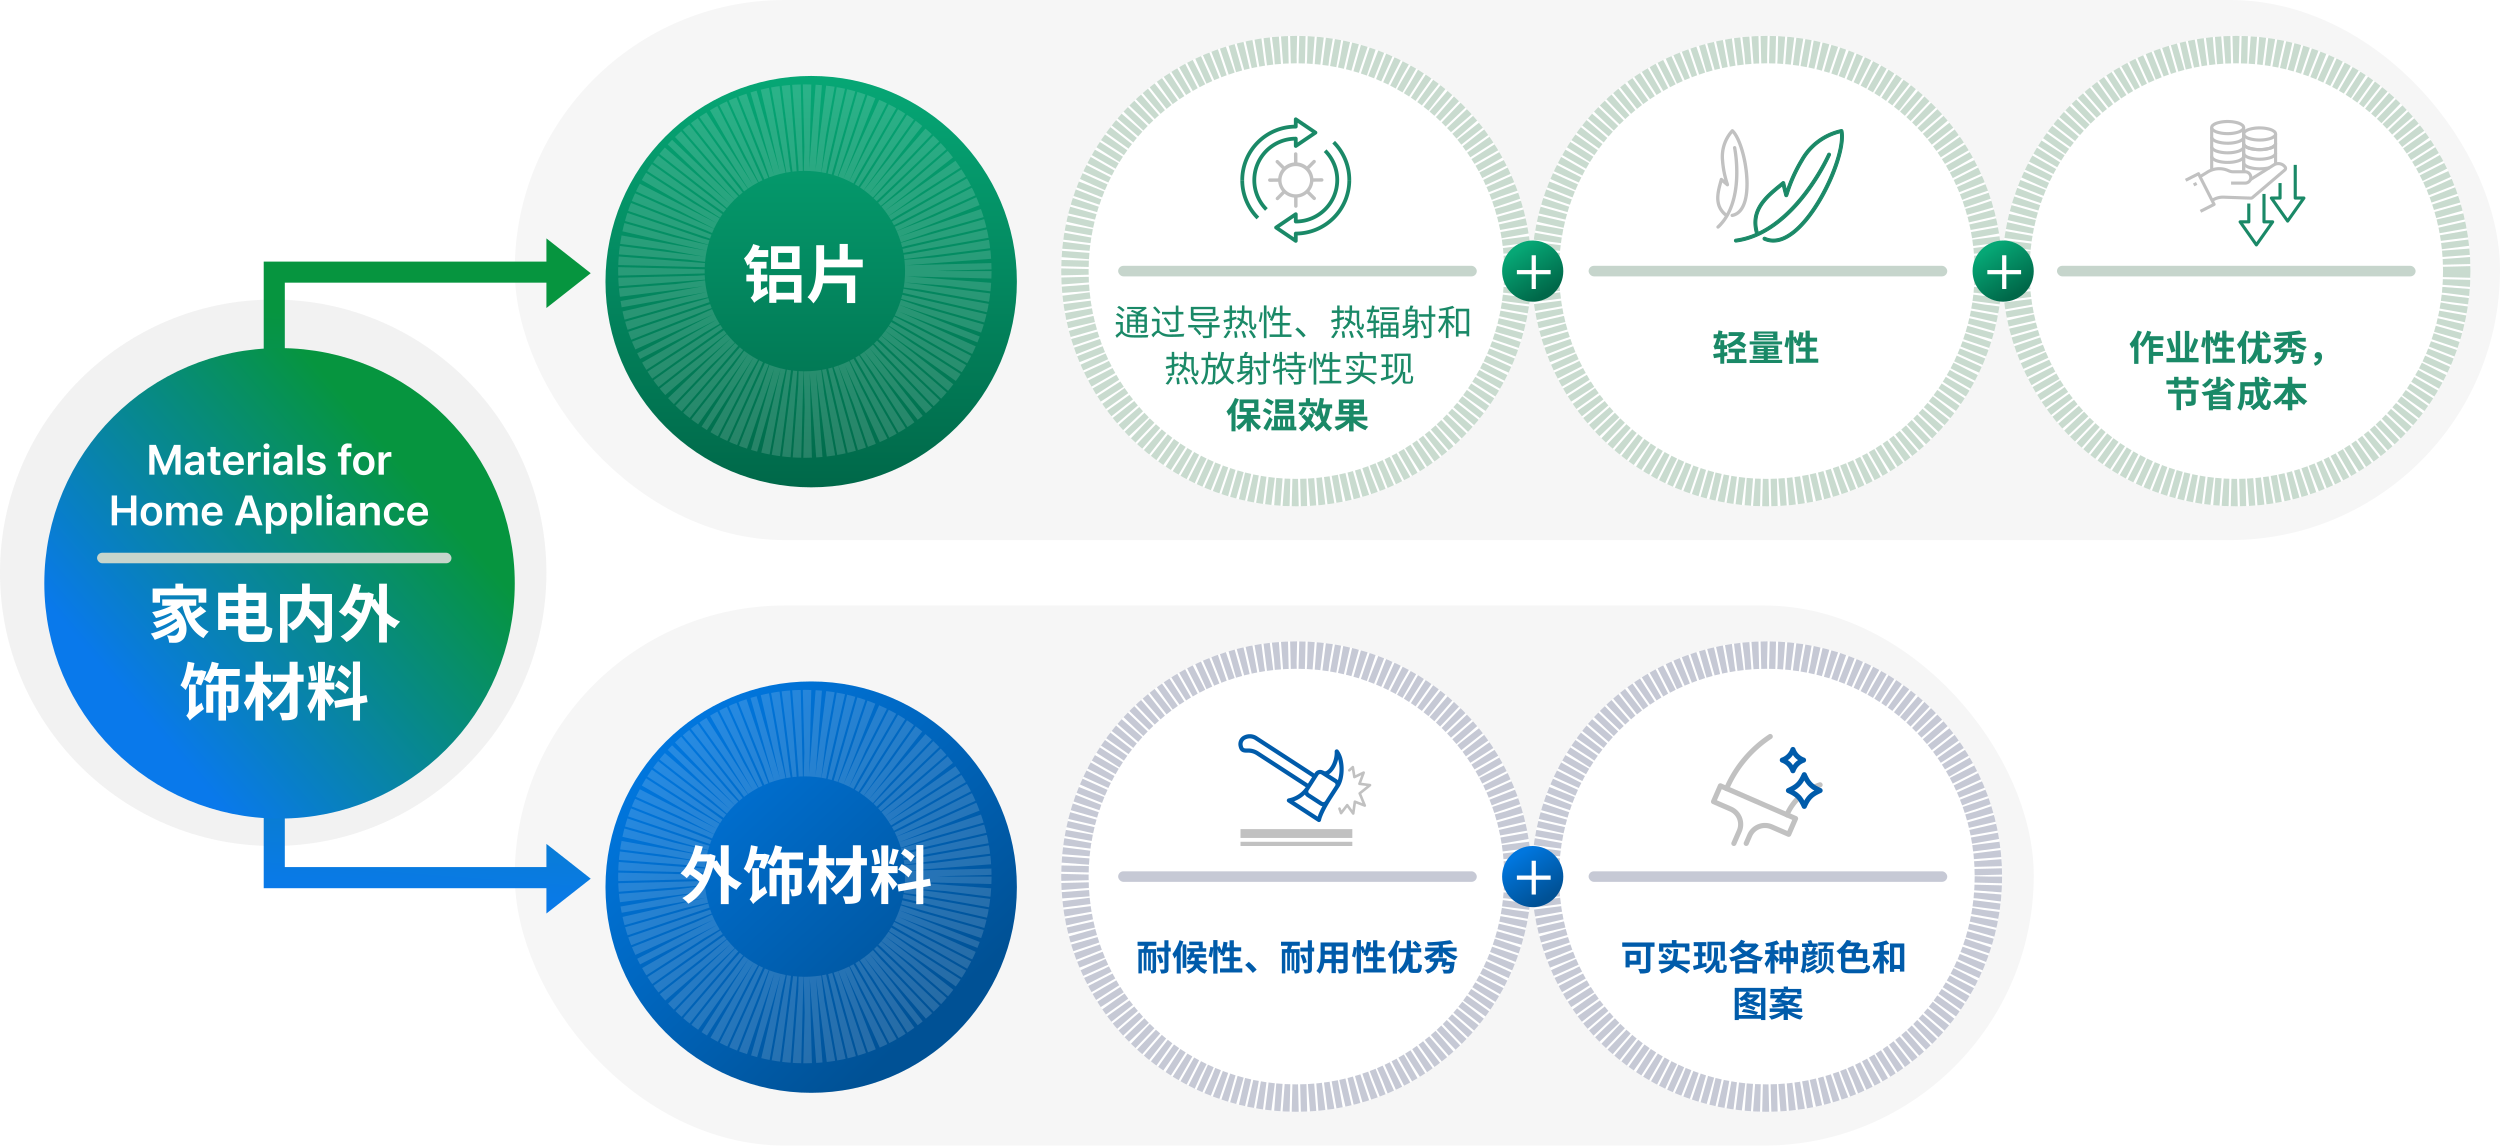 <svg xmlns="http://www.w3.org/2000/svg" xmlns:xlink="http://www.w3.org/1999/xlink" width="1185" height="543" viewBox="0 0 1185 543">
  <defs>
    <linearGradient id="linear-gradient" x1="0.088" y1="0.973" x2="0.12" y2="0.107" gradientUnits="objectBoundingBox">
      <stop offset="0" stop-color="#0979eb"/>
      <stop offset="1" stop-color="#06953f"/>
    </linearGradient>
    <linearGradient id="linear-gradient-2" x1="0.117" y1="0.671" x2="0.696" y2="0.174" xlink:href="#linear-gradient"/>
    <filter id="타원_77" x="0" y="144" width="265" height="265" filterUnits="userSpaceOnUse">
      <feOffset dx="3" dy="5" input="SourceAlpha"/>
      <feGaussianBlur stdDeviation="7" result="blur"/>
      <feFlood flood-opacity="0.161"/>
      <feComposite operator="in" in2="blur"/>
      <feComposite in="SourceGraphic"/>
    </filter>
    <linearGradient id="linear-gradient-3" x1="0.28" y1="0.138" x2="0.739" y2="0.853" gradientUnits="objectBoundingBox">
      <stop offset="0" stop-color="#06a775"/>
      <stop offset="1" stop-color="#006849"/>
    </linearGradient>
    <linearGradient id="linear-gradient-4" x1="0.28" y1="0.138" x2="0.739" y2="0.853" gradientUnits="objectBoundingBox">
      <stop offset="0" stop-color="#0076de"/>
      <stop offset="1" stop-color="#005195"/>
    </linearGradient>
    <linearGradient id="linear-gradient-6" x1="0.171" y1="0.139" x2="0.796" y2="0.811" xlink:href="#linear-gradient-4"/>
    <filter id="타원_87" x="266" y="302" width="237" height="237" filterUnits="userSpaceOnUse">
      <feOffset dx="3" dy="5" input="SourceAlpha"/>
      <feGaussianBlur stdDeviation="7" result="blur-2"/>
      <feFlood flood-opacity="0.161"/>
      <feComposite operator="in" in2="blur-2"/>
      <feComposite in="SourceGraphic"/>
    </filter>
    <linearGradient id="linear-gradient-7" x1="0.5" y1="0" x2="0.5" y2="1" xlink:href="#linear-gradient-3"/>
    <filter id="타원_86" x="266" y="15" width="237" height="237" filterUnits="userSpaceOnUse">
      <feOffset dx="3" dy="5" input="SourceAlpha"/>
      <feGaussianBlur stdDeviation="7" result="blur-3"/>
      <feFlood flood-opacity="0.161"/>
      <feComposite operator="in" in2="blur-3"/>
      <feComposite in="SourceGraphic"/>
    </filter>
    <clipPath id="clip-path">
      <rect id="사각형_4601" data-name="사각형 4601" width="62.39" height="69.279" fill="#c1c1c1"/>
    </clipPath>
    <clipPath id="clip-path-2">
      <rect id="사각형_4662" data-name="사각형 4662" width="52.939" height="53.103" fill="#c1c1c1"/>
    </clipPath>
    <clipPath id="clip-path-3">
      <rect id="사각형_4663" data-name="사각형 4663" width="77.171" height="67.366" transform="translate(0 0)" fill="#c1c1c1"/>
    </clipPath>
    <clipPath id="clip-path-4">
      <rect id="사각형_4664" data-name="사각형 4664" width="67.231" height="70.049" fill="#c1c1c1"/>
    </clipPath>
    <clipPath id="clip-path-5">
      <rect id="사각형_4667" data-name="사각형 4667" width="73" height="61" transform="translate(-5 -4)" fill="#c1c1c1"/>
    </clipPath>
  </defs>
  <g id="그룹_19779" data-name="그룹 19779" transform="translate(-226 -2698)">
    <rect id="사각형_4613" data-name="사각형 4613" width="941" height="256" rx="128" transform="translate(470 2698)" fill="#f6f6f6"/>
    <rect id="사각형_4628" data-name="사각형 4628" width="720" height="256" rx="128" transform="translate(470 2985)" fill="#f6f6f6"/>
    <circle id="타원_109" data-name="타원 109" cx="129.5" cy="129.5" r="129.5" transform="translate(226 2840)" fill="#dedede" opacity="0.38"/>
    <path id="합치기_4" data-name="합치기 4" d="M-11576-2079h-134v-297h134v-11l21,16.5-21,16.5v-12h-124v277h124v-11l21,16.5-21,16.5Z" transform="translate(12061 5198)" fill="url(#linear-gradient)"/>
    <g transform="matrix(1, 0, 0, 1, 226, 2698)" filter="url(#타원_77)">
      <circle id="타원_77-2" data-name="타원 77" cx="111.5" cy="111.5" r="111.5" transform="translate(18 160)" fill="url(#linear-gradient-2)"/>
    </g>
    <path id="패스_13177" data-name="패스 13177" d="M-54.15-19.8h18.27v3.45h3.66v-6.69H-43.2v-2.34h-3.66v2.34h-10.8v6.69h3.51Zm19.14,5.13a36.087,36.087,0,0,1-4.17,3.27,26.522,26.522,0,0,1-1.23-3.48h3.42v-3H-53.1v3h4.38a36.263,36.263,0,0,1-9.18,3.03,21.153,21.153,0,0,1,1.83,2.79,44.751,44.751,0,0,0,7.11-2.55c.27.24.51.48.75.72a32.3,32.3,0,0,1-9.27,3.9,12.831,12.831,0,0,1,1.8,2.7,44.2,44.2,0,0,0,9.09-4.5,11.7,11.7,0,0,1,.57,1.05A34.5,34.5,0,0,1-58.53-1.68a15.376,15.376,0,0,1,1.86,2.97A46.263,46.263,0,0,0-45.21-4.65a3.915,3.915,0,0,1-.99,3.36A2.135,2.135,0,0,1-48-.66c-.78,0-1.74-.06-2.88-.15a7.483,7.483,0,0,1,1.02,3.42,24.868,24.868,0,0,0,2.55.06,4.933,4.933,0,0,0,3.66-1.26c2.97-2.16,3.21-9.63-2.46-14.55a19.285,19.285,0,0,0,2.49-1.74h.06C-41.85-7.89-38.88-2.37-33.54.48a14.984,14.984,0,0,1,2.49-3.09,15.291,15.291,0,0,1-6.69-6.03,54.5,54.5,0,0,0,5.52-3.63ZM-11.4-1.32c-1.65,0-1.86-.3-1.86-2.16V-5.16h8.82c-.27,3.06-.63,3.84-2.04,3.84ZM-22.92-8.64v-2.79h5.82v2.79Zm5.82-8.97v2.91h-5.82v-2.91Zm9.66,6.18v2.79h-5.82v-2.79Zm0-6.18v2.91h-5.82v-2.91Zm3.66-3.48h-9.48v-4.17H-17.1v4.17h-9.51v17.7h3.69V-5.16h5.82v1.65c0,4.56,1.17,5.79,5.28,5.79h5.7c3.66,0,4.74-1.74,5.25-6.45A12.169,12.169,0,0,1-3.78-5.31ZM6.3-16.95h6.84c-.15,3.69-1.17,8.13-6.84,11.07Zm21.06-3.48H16.86v-4.98H13.17v4.98H2.73V2.67H6.3V-5.79A14.517,14.517,0,0,1,8.79-3.15a15.572,15.572,0,0,0,6.45-6.9,62.743,62.743,0,0,1,5.64,6.27l2.94-2.31a74.956,74.956,0,0,0-7.41-7.47,22.737,22.737,0,0,0,.42-3.39h6.99V-1.56c0,.54-.18.69-.75.72-.57,0-2.58.03-4.35-.06a11.7,11.7,0,0,1,1.17,3.54c2.67,0,4.59-.06,5.82-.63,1.26-.57,1.65-1.56,1.65-3.48Zm15.72,2.76a34.007,34.007,0,0,1-1.92,6.39,36.894,36.894,0,0,0-4.29-2.91,31.667,31.667,0,0,0,1.8-3.48ZM53.4-25.35H49.68V-15.3a20.362,20.362,0,0,1-1.86-2.88l-1.11.42q.225-1.26.45-2.61l-2.34-.81-.63.12H40.02c.42-1.2.78-2.4,1.11-3.66l-3.54-.69c-1.32,5.37-3.75,10.38-7.05,13.38a21.507,21.507,0,0,1,2.97,2.28,14.75,14.75,0,0,0,1.53-1.77,38.287,38.287,0,0,1,4.5,3.42A20.376,20.376,0,0,1,31.41-.33a15.109,15.109,0,0,1,2.85,2.67C39.6-.69,43.77-6.42,46.02-14.91a34.058,34.058,0,0,0,3.66,4.83V2.55H53.4V-6.6a25.357,25.357,0,0,0,3.66,2.37,17.158,17.158,0,0,1,2.61-3.12,24.729,24.729,0,0,1-6.27-4.02ZM-36.15,18.73a27.394,27.394,0,0,1-1.17,3.3l2.67.87a42.384,42.384,0,0,0,2.49-6.6l-2.34-.63-.51.12h-3.54c.27-1.17.51-2.34.72-3.54l-3.21-.63c-.63,4.23-1.74,8.52-3.45,11.19a26.318,26.318,0,0,1,2.52,2.25,27.719,27.719,0,0,0,2.64-6.33Zm-1.08,14.43V22.48h-3.18V34.03a4.234,4.234,0,0,1-1.32,3.21,10.324,10.324,0,0,1,1.74,2.34v-.03c.51-.69,1.44-1.47,6.69-5.49a14.581,14.581,0,0,1-1.08-3Zm20.88-14.73V15.1H-27.12c.3-.9.6-1.77.84-2.67l-3.33-.78a23.582,23.582,0,0,1-3.78,8.46,16.048,16.048,0,0,1,2.94,1.8,21.782,21.782,0,0,0,1.98-3.48h2.04v4.11h-5.82V35.83h3.33V25.72h2.49V39.55h3.57V25.72h2.52v6.45c0,.3-.09.39-.36.39s-1.08,0-1.92-.03a11.539,11.539,0,0,1,.9,3.27,6.956,6.956,0,0,0,3.6-.6c.93-.54,1.14-1.44,1.14-2.94V22.54h-5.88V18.43ZM-.72,26.59c-.66-.75-3.42-3.63-4.62-4.62v-.81h3.78V17.77H-5.34V11.59h-3.6v6.18h-4.62v3.39h4.17a27.356,27.356,0,0,1-5.04,9.96,17.436,17.436,0,0,1,1.83,3.57,26.6,26.6,0,0,0,3.66-6.72V39.58h3.6V26.02c.99,1.29,1.95,2.67,2.55,3.63Zm14.64-8.82H11.07V11.65H7.26v6.12H-.72v3.39h6.9A28.858,28.858,0,0,1-3.3,32.23,13.971,13.971,0,0,1-.72,35.17a34.892,34.892,0,0,0,7.98-9.09V35.2c0,.54-.21.69-.75.72-.51,0-2.37,0-4.02-.06a13.737,13.737,0,0,1,1.2,3.6c2.58,0,4.5-.09,5.7-.69,1.23-.57,1.68-1.5,1.68-3.57V21.16h2.85Zm22.65-.93a22.545,22.545,0,0,0-4.77-3.63l-1.71,2.4a24.136,24.136,0,0,1,4.65,3.9Zm-7.86,6.33a25.33,25.33,0,0,1,4.92,3.72l1.8-2.85a26.353,26.353,0,0,0-5.04-3.45Zm-2.7-9.93a51.023,51.023,0,0,1-1.65,7.02l2.25.63c.75-1.74,1.62-4.59,2.4-6.99Zm-5.82,7.02a30.079,30.079,0,0,0-1.53-6.87l-2.49.66a29.732,29.732,0,0,1,1.35,6.9Zm8.19,9.87c-.63-.84-3.48-4.2-4.35-5.07v-.21h4.44V21.52H24.03V11.71h-3.3v9.81H16.2v3.33h3.42a27.773,27.773,0,0,1-3.96,7.77,21.2,21.2,0,0,1,1.62,3.69,30.789,30.789,0,0,0,3.45-7.38V39.52h3.3V28.99a40.075,40.075,0,0,1,2.16,3.9Zm15.87.69-.54-3.33-3.06.57V11.56H37.29v17.1l-8.91,1.59.54,3.33,8.37-1.5v7.5h3.36v-8.1Z" transform="translate(356 3000)" fill="#fff"/>
    <path id="패스_13176" data-name="패스 13176" d="M-59.238-14.141V0h2.461V-9.766h.117l3.926,9.727h1.816l3.926-9.687h.137V0h2.441V-14.141h-3.125l-4.2,10.273h-.176l-4.2-10.273ZM-42.4-2.988c0,2.1,1.533,3.2,3.555,3.2a3.293,3.293,0,0,0,3.125-1.68h.078V0h2.383V-7.09c0-2.822-2.324-3.652-4.336-3.652-2.656,0-4.277,1.357-4.453,3.164h2.4a1.834,1.834,0,0,1,1.992-1.27c1.24,0,1.914.605,1.914,1.66l.01.85c-.469.02-1.982.088-2.725.146C-40.42-6.064-42.4-5.371-42.4-2.988Zm2.4-.02c0-.928.752-1.426,1.934-1.523.5-.039,1.885-.127,2.334-.146l.01.869A2.271,2.271,0,0,1-38.2-1.621C-39.248-1.621-40-2.09-40-3.008Zm14.375-7.6h-2.09v-2.539H-30.2v2.539h-1.523v1.914H-30.2v5.918c-.02,1.992,1.426,2.92,3.3,2.91a7.822,7.822,0,0,0,1.406-.1V-1.992c-.312.02-.8.049-1.094.039-.625-.01-1.133-.215-1.133-1.23V-8.691h2.09ZM-19.111.215C-16.65.215-14.951-1-14.5-2.832h-2.441a2.242,2.242,0,0,1-2.148,1.094,2.623,2.623,0,0,1-2.715-2.871h7.4v-.781c0-3.721-2.246-5.352-4.844-5.352-3.027,0-5.02,2.227-5.02,5.508C-24.268-1.914-22.3.215-19.111.215ZM-21.8-6.309a2.582,2.582,0,0,1,2.588-2.5,2.37,2.37,0,0,1,2.422,2.5ZM-12.471,0h2.5V-6.25a2.285,2.285,0,0,1,2.4-2.3A4.82,4.82,0,0,1-6.416-8.4v-2.3a8.5,8.5,0,0,0-.9-.059A2.644,2.644,0,0,0-9.932-8.848h-.117v-1.758h-2.422Zm7.539,0h2.5V-10.605h-2.5Zm-.176-13.477a1.421,1.421,0,0,0,1.445,1.367,1.421,1.421,0,0,0,1.445-1.367,1.405,1.405,0,0,0-1.445-1.348A1.405,1.405,0,0,0-5.107-13.477ZM-.537-2.988c0,2.1,1.533,3.2,3.555,3.2a3.293,3.293,0,0,0,3.125-1.68h.078V0H8.6V-7.09c0-2.822-2.324-3.652-4.336-3.652-2.656,0-4.277,1.357-4.453,3.164h2.4a1.834,1.834,0,0,1,1.992-1.27c1.24,0,1.914.605,1.914,1.66l.01.85c-.469.02-1.982.088-2.725.146C1.445-6.064-.537-5.371-.537-2.988Zm2.4-.02c0-.928.752-1.426,1.934-1.523.5-.039,1.885-.127,2.334-.146l.01.869a2.271,2.271,0,0,1-2.48,2.188C2.617-1.621,1.865-2.09,1.865-3.008ZM13.447-14.141h-2.5V0h2.5Zm8.4,6.563h2.363c-.186-1.924-1.748-3.164-4.277-3.164-2.588,0-4.287,1.279-4.277,3.242-.01,1.514,1.016,2.549,2.988,2.949l1.7.371c1.055.225,1.533.615,1.543,1.23-.01.791-.791,1.279-1.992,1.27-1.162.01-1.865-.439-2.012-1.348H15.342C15.605-1,17.2.215,19.893.215c2.773,0,4.521-1.387,4.531-3.379-.01-1.523-.986-2.451-2.988-2.891l-1.8-.371c-1.074-.254-1.514-.664-1.5-1.211-.01-.723.771-1.26,1.836-1.25A1.691,1.691,0,0,1,21.846-7.578Zm14.59-3.027H34.248v-.781c-.01-.967.5-1.357,1.5-1.367a8.96,8.96,0,0,1,.9.078v-1.973a7.823,7.823,0,0,0-1.582-.156,2.976,2.976,0,0,0-3.32,3.184v1.016H30.166v1.914h1.582V0h2.5V-8.691h2.188ZM42.441.215c3.105,0,5.088-2.2,5.078-5.469.01-3.3-1.973-5.488-5.078-5.488s-5.078,2.188-5.078,5.488C37.363-1.982,39.346.215,42.441.215ZM39.883-5.273c0-1.943.85-3.506,2.578-3.5,1.7-.01,2.549,1.553,2.539,3.5.01,1.943-.84,3.5-2.539,3.5C40.732-1.777,39.883-3.33,39.883-5.273ZM49.453,0h2.5V-6.25a2.285,2.285,0,0,1,2.4-2.3,4.82,4.82,0,0,1,1.152.156v-2.3a8.5,8.5,0,0,0-.9-.059,2.644,2.644,0,0,0-2.617,1.914h-.117v-1.758H49.453Zm-126.5,24h2.539V17.984h6.582V24h2.559V9.859H-67.93v6h-6.582v-6h-2.539Zm18.809.215c3.105,0,5.088-2.2,5.078-5.469.01-3.3-1.973-5.488-5.078-5.488s-5.078,2.188-5.078,5.488C-63.32,22.018-61.338,24.215-58.242,24.215ZM-60.8,18.727c0-1.943.85-3.506,2.578-3.5,1.7-.01,2.549,1.553,2.539,3.5.01,1.943-.84,3.5-2.539,3.5C-59.951,22.223-60.8,20.67-60.8,18.727ZM-51.23,24h2.5V17.555a2.034,2.034,0,0,1,1.953-2.207,1.712,1.712,0,0,1,1.8,1.816V24h2.422V17.379a1.852,1.852,0,0,1,1.934-2.031,1.715,1.715,0,0,1,1.816,1.914V24h2.48V16.871c.01-2.363-1.357-3.613-3.3-3.613a3.24,3.24,0,0,0-3.184,1.934h-.117A2.829,2.829,0,0,0-45.8,13.258a2.924,2.924,0,0,0-2.91,1.934h-.137v-1.8H-51.23Zm21.992.215c2.461,0,4.16-1.211,4.609-3.047H-27.07a2.242,2.242,0,0,1-2.148,1.094,2.623,2.623,0,0,1-2.715-2.871h7.4v-.781c0-3.721-2.246-5.352-4.844-5.352-3.027,0-5.02,2.227-5.02,5.508C-34.395,22.086-32.432,24.215-29.238,24.215Zm-2.686-6.523a2.582,2.582,0,0,1,2.588-2.5,2.37,2.37,0,0,1,2.422,2.5ZM-15.937,24l1.172-3.5h5.322L-8.262,24h2.715l-5-14.141h-3.125L-18.652,24Zm1.855-5.547,1.914-5.7h.117l1.924,5.7Zm10.1,9.531h2.5V22.32h.1A3.217,3.217,0,0,0,1.66,24.2c2.5-.01,4.365-2,4.375-5.488-.01-3.535-1.934-5.449-4.375-5.449a3.169,3.169,0,0,0-3.047,1.875h-.156V13.395H-3.984Zm2.441-9.3c.01-2.061.889-3.389,2.52-3.4,1.67.01,2.52,1.426,2.52,3.4,0,2-.869,3.457-2.52,3.457C-.635,22.145-1.533,20.758-1.543,18.688Zm9.531,9.3h2.5V22.32h.1A3.217,3.217,0,0,0,13.633,24.2c2.5-.01,4.365-2,4.375-5.488-.01-3.535-1.934-5.449-4.375-5.449a3.169,3.169,0,0,0-3.047,1.875H10.43V13.395H7.988Zm2.441-9.3c.01-2.061.889-3.389,2.52-3.4,1.67.01,2.52,1.426,2.52,3.4,0,2-.869,3.457-2.52,3.457C11.338,22.145,10.439,20.758,10.43,18.688ZM22.461,9.859h-2.5V24h2.5ZM24.844,24h2.5V13.395h-2.5Zm-.176-13.477a1.448,1.448,0,0,0,2.891,0,1.449,1.449,0,0,0-2.891,0Zm4.57,10.488c0,2.1,1.533,3.2,3.555,3.2a3.293,3.293,0,0,0,3.125-1.68H36V24h2.383V16.91c0-2.822-2.324-3.652-4.336-3.652-2.656,0-4.277,1.357-4.453,3.164h2.4a1.834,1.834,0,0,1,1.992-1.27c1.24,0,1.914.605,1.914,1.66l.01.85c-.469.02-1.982.088-2.725.146C31.221,17.936,29.238,18.629,29.238,21.012Zm2.4-.02c0-.928.752-1.426,1.934-1.523.5-.039,1.885-.127,2.334-.146l.01.869a2.271,2.271,0,0,1-2.48,2.188C32.393,22.379,31.641,21.91,31.641,20.992Zm11.582-3.2a2.174,2.174,0,0,1,2.246-2.422,1.988,1.988,0,0,1,2.07,2.266V24h2.48V17.242c.01-2.539-1.436-3.984-3.633-3.984a3.154,3.154,0,0,0-3.145,1.934h-.137v-1.8H40.723V24h2.5Zm13.809,6.426c2.666,0,4.365-1.592,4.551-3.828H59.2a2.093,2.093,0,0,1-2.148,1.8c-1.562-.01-2.578-1.309-2.578-3.5,0-2.139,1.035-3.428,2.578-3.437a2.1,2.1,0,0,1,2.148,1.8h2.383c-.176-2.285-1.982-3.789-4.551-3.789-3.105,0-5.078,2.236-5.078,5.488C51.953,21.949,53.867,24.215,57.031,24.215Zm11.133,0c2.461,0,4.16-1.211,4.609-3.047H70.332a2.242,2.242,0,0,1-2.148,1.094,2.623,2.623,0,0,1-2.715-2.871h7.4v-.781c0-3.721-2.246-5.352-4.844-5.352-3.027,0-5.02,2.227-5.02,5.508C63.008,22.086,64.971,24.215,68.164,24.215Zm-2.686-6.523a2.582,2.582,0,0,1,2.588-2.5,2.37,2.37,0,0,1,2.422,2.5Z" transform="translate(356 2923)" fill="#fff"/>
    <rect id="사각형_4595" data-name="사각형 4595" width="168" height="5" rx="2.5" transform="translate(272 2960)" fill="#c6d5cc" style="mix-blend-mode: multiply;isolation: isolate"/>
    <g id="타원_88" data-name="타원 88" transform="translate(729 2715)" fill="#fff" stroke="#c9dbcf" stroke-width="13" stroke-dasharray="3 1">
      <circle cx="111.5" cy="111.5" r="111.5" stroke="none"/>
      <circle cx="111.5" cy="111.5" r="105" fill="none"/>
    </g>
    <g id="타원_89" data-name="타원 89" transform="translate(952 2715)" fill="#fff" stroke="#c9dbcf" stroke-width="13" stroke-dasharray="3 1">
      <circle cx="111.5" cy="111.5" r="111.5" stroke="none"/>
      <circle cx="111.5" cy="111.5" r="105" fill="none"/>
    </g>
    <g id="타원_90" data-name="타원 90" transform="translate(1175 2715)" fill="#fff" stroke="#c9dbcf" stroke-width="13" stroke-dasharray="3 1">
      <ellipse cx="111" cy="111.5" rx="111" ry="111.5" stroke="none"/>
      <ellipse cx="111" cy="111.5" rx="104.5" ry="105" fill="none"/>
    </g>
    <path id="패스_13179" data-name="패스 13179" d="M-76.67-9.01v1.5h-2.856v-1.5Zm4.1,1.5h-2.958v-1.5h2.958Zm-2.958,2.482V-6.579h2.958v1.547Zm-4,0V-6.579h2.856v1.547Zm0,.969h2.856v2.754h1.139V-4.063h2.958v1.547c0,.221-.068.289-.289.289-.2,0-.935.017-1.734-.017a3.95,3.95,0,0,1,.357,1.037,7.481,7.481,0,0,0,2.295-.187c.442-.187.578-.493.578-1.105v-7.48h-2.142c-.374-.2-.816-.442-1.309-.68a15.03,15.03,0,0,0,3.434-2.329l-.782-.595-.238.068h-8.3v1h7.089a13,13,0,0,1-2.329,1.343c-.8-.34-1.632-.68-2.363-.935l-.8.714c1.02.374,2.227.918,3.23,1.411h-4.845v8.738h1.19Zm-2.4-7.956a9.768,9.768,0,0,0-2.686-1.989l-.833.765a10,10,0,0,1,2.635,2.057ZM-82.4-8.67a10.385,10.385,0,0,0-2.822-1.921l-.8.782a11.571,11.571,0,0,1,2.771,2.023Zm-.391,2.3H-86.1V-5.2h2.125v3.23a26.959,26.959,0,0,1-2.3,1.921l.663,1.207C-84.8.425-84.031-.289-83.3-1.02-82.212.306-80.648.9-78.4.986c1.9.068,5.525.034,7.412-.034a4.524,4.524,0,0,1,.425-1.224c-2.04.136-5.967.17-7.854.1-2.006-.085-3.536-.646-4.369-1.9Zm25.109,3.111c0,.289-.119.391-.459.408-.34,0-1.53,0-2.754-.034a4.745,4.745,0,0,1,.442,1.275,11.794,11.794,0,0,0,3.213-.238c.6-.187.816-.561.816-1.411V-9.979h2.346v-1.207h-2.346v-2.975h-1.258v2.975h-6.528v1.207h6.528ZM-63.41-8.092a25.515,25.515,0,0,1,2.363,3.417l1.071-.646a28.466,28.466,0,0,0-2.431-3.315Zm-1.547-2.856a17.3,17.3,0,0,0-2.567-2.822l-.969.646a16.109,16.109,0,0,1,2.5,2.907Zm-.459,3.06h-3.57V-6.7h2.329v4.42a7.938,7.938,0,0,0-2.55,2.006l.884,1.19c.867-1.156,1.683-2.159,2.244-2.159.374,0,.935.561,1.632,1C-63.274.51-61.863.7-59.772.7c1.632,0,4.607-.085,5.814-.17a4.173,4.173,0,0,1,.391-1.36c-1.649.17-4.182.323-6.171.323a8.366,8.366,0,0,1-4.42-.816c-.578-.357-.935-.663-1.258-.867Zm25.279-4.556v1.785h-9.112v-1.785ZM-40.2-6.7c2.142,0,2.686-.408,2.907-2.125A4.216,4.216,0,0,1-38.5-9.231c-.136,1.241-.391,1.479-1.768,1.479h-6.766c-1.853,0-2.21-.17-2.21-.884v-.9H-38.9v-4.012H-50.541v4.93c0,1.581.833,1.921,3.587,1.921Zm3.315,1.751h-3.74V-6.256H-41.9v1.309H-51.8v1.173h3.281l-.748.646a13.986,13.986,0,0,1,2.754,3.06l.935-.833a14.416,14.416,0,0,0-2.7-2.873H-41.9V-.238c0,.272-.1.357-.425.357-.323.017-1.547.034-2.788-.017a4.5,4.5,0,0,1,.442,1.139,13.568,13.568,0,0,0,3.247-.187c.6-.17.8-.51.8-1.275V-3.774h3.723Zm2.958,6.29a17.91,17.91,0,0,0,2.21-3.417L-32.9-2.4A14.458,14.458,0,0,1-35.1.867Zm5.066-9.129L-29-8.925c-.663.187-1.343.357-2.006.544v-2.3h1.972v-1.19h-1.972v-2.346h-1.173v2.346h-2.533v1.19h2.533v2.618c-1.1.289-2.091.544-2.89.731l.323,1.224c.748-.221,1.632-.476,2.567-.748v2.567c0,.221-.085.272-.306.289-.2,0-.918,0-1.7-.017a4.256,4.256,0,0,1,.374,1.139,5.833,5.833,0,0,0,2.21-.221c.442-.187.595-.51.595-1.19v-2.89ZM-30.039-1.9A19.931,19.931,0,0,1-29.7,1.19L-28.458,1a18.381,18.381,0,0,0-.425-3.026Zm3.485-.034a18.293,18.293,0,0,1,1.02,3.111L-24.293.9a15.322,15.322,0,0,0-1.1-3.06Zm3.655-8.755c-.051,4.981-.068,7.956,1.938,7.956,1,0,1.377-.561,1.513-2.482a4.191,4.191,0,0,1-.986-.51c-.051,1.411-.17,1.853-.476,1.853-.918.017-.9-2.618-.782-7.9h-3.451c.034-.765.034-1.581.051-2.465H-26.3c0,.884-.017,1.7-.034,2.465h-2.295v1.088h2.261a17.306,17.306,0,0,1-.34,2.924c-.476-.272-.952-.561-1.394-.816l-.612.85c.527.323,1.105.7,1.7,1.054A5.321,5.321,0,0,1-29.631-3.74a3.146,3.146,0,0,1,.8.918A6.13,6.13,0,0,0-25.993-6c.8.561,1.513,1.088,2.006,1.513l.646-1a27.373,27.373,0,0,0-2.312-1.6,17.825,17.825,0,0,0,.476-3.6Zm-.17,8.67a20.611,20.611,0,0,1,2.227,3.4l1.156-.561a19.121,19.121,0,0,0-2.278-3.332Zm5.678-4.3a18.959,18.959,0,0,0,.85-4.556l-.952-.136a17.177,17.177,0,0,1-.884,4.352Zm1.462,7.616h1.258V-14.229h-1.258ZM-14.552-11.1a16.921,16.921,0,0,1,1.173,2.89l.952-.459a16.054,16.054,0,0,0-1.241-2.839ZM-7.089-.493v-4.25h3.468V-5.916H-7.089V-9.435h3.842v-1.207H-7.089v-3.519H-8.347v3.519h-2.125c.238-.833.442-1.717.612-2.6l-1.224-.2a16.55,16.55,0,0,1-2.057,6.069,9.917,9.917,0,0,1,1.122.578,12.258,12.258,0,0,0,1.19-2.635h2.482v3.519h-3.6v1.173h3.6v4.25h-4.862V.714h10.37V-.493ZM3.893-.034A31.908,31.908,0,0,0,.085-3.808l-1.105.969A27.35,27.35,0,0,1,2.737.952ZM17.068,1.343a17.91,17.91,0,0,0,2.21-3.417L18.105-2.4A14.458,14.458,0,0,1,15.9.867Zm5.066-9.129L22-8.925c-.663.187-1.343.357-2.006.544v-2.3h1.972v-1.19H19.992v-2.346H18.819v2.346H16.286v1.19h2.533v2.618c-1.1.289-2.091.544-2.89.731L16.252-6.1c.748-.221,1.632-.476,2.567-.748v2.567c0,.221-.085.272-.306.289-.2,0-.918,0-1.7-.017a4.256,4.256,0,0,1,.374,1.139,5.833,5.833,0,0,0,2.21-.221c.442-.187.595-.51.595-1.19v-2.89ZM20.961-1.9A19.931,19.931,0,0,1,21.3,1.19L22.542,1a18.381,18.381,0,0,0-.425-3.026Zm3.485-.034a18.293,18.293,0,0,1,1.02,3.111L26.707.9a15.322,15.322,0,0,0-1.1-3.06ZM28.1-10.693c-.051,4.981-.068,7.956,1.938,7.956,1,0,1.377-.561,1.513-2.482a4.191,4.191,0,0,1-.986-.51c-.051,1.411-.17,1.853-.476,1.853-.918.017-.9-2.618-.782-7.9H25.857c.034-.765.034-1.581.051-2.465H24.7c0,.884-.017,1.7-.034,2.465H22.372v1.088h2.261a17.306,17.306,0,0,1-.34,2.924c-.476-.272-.952-.561-1.394-.816l-.612.85c.527.323,1.105.7,1.7,1.054A5.321,5.321,0,0,1,21.369-3.74a3.146,3.146,0,0,1,.8.918A6.13,6.13,0,0,0,25.007-6c.8.561,1.513,1.088,2.006,1.513l.646-1a27.373,27.373,0,0,0-2.312-1.6,17.825,17.825,0,0,0,.476-3.6Zm-.17,8.67a20.611,20.611,0,0,1,2.227,3.4L31.314.816a19.121,19.121,0,0,0-2.278-3.332ZM38.811-3.91,37.145-3.6V-5.882h1.581V-7.038H37.145v-2.55h-1.1v2.55H34.527a33.249,33.249,0,0,0,1.326-4.046h2.873v-1.19H36.159c.136-.561.255-1.139.357-1.683l-1.19-.255c-.085.646-.2,1.309-.34,1.938H32.878v1.19h1.853a30.584,30.584,0,0,1-.884,2.992c-.272.731-.493,1.275-.782,1.36a9.234,9.234,0,0,1,.374,1.088,2.252,2.252,0,0,1,1.207-.238H36.04v2.465c-1.241.221-2.38.425-3.264.544l.272,1.241c.884-.17,1.9-.391,2.992-.6V1.258h1.1V-2.448l1.734-.357Zm4.25-1.19v1.819h-2.5V-5.1ZM46.7-3.281H44.166V-5.1H46.7ZM44.166-.408v-1.87H46.7v1.87Zm-3.6,0v-1.87h2.5v1.87ZM39.44,1.309h1.122V.663H46.7v.646h1.173v-7.48H39.44ZM46.019-8.3H41.14v-1.819h4.879Zm-5.984-2.822v3.825h7.14v-3.825Zm-.9-2.227v1.1H48.28v-1.1ZM52.377-6.511h3.366v.7c-.119.17-.255.357-.374.527-1.02.136-2.04.272-2.992.391Zm3.366-4.811v1.445H52.377v-1.445Zm0,3.859H52.377V-8.908h3.366Zm1.173.357v-5.219H54.2c.255-.493.51-1.122.748-1.7l-1.411-.2c-.136.544-.391,1.309-.612,1.9H51.255V-4.76c-.527.051-1,.119-1.428.153L50-3.468c1.224-.17,2.771-.391,4.352-.629A17.036,17.036,0,0,1,49.555-.578a6.309,6.309,0,0,1,.867.918,19.124,19.124,0,0,0,5.321-4.3V-.17c0,.255-.085.323-.323.34-.255,0-1.071.017-1.938-.017a3.628,3.628,0,0,1,.391,1.139A7.023,7.023,0,0,0,56.3,1.071c.459-.187.612-.561.612-1.241V-5.491c.289-.442.561-.9.816-1.36Zm8.432-2.958H63.529v-4.08H62.271v4.08H57.562v1.19h4.709V-.323c0,.306-.1.391-.408.408C61.574.1,60.622.119,59.585.068a6.236,6.236,0,0,1,.459,1.207A8.267,8.267,0,0,0,62.8,1.054c.51-.221.731-.595.731-1.377V-8.874h1.819ZM61.183-3.281A14.3,14.3,0,0,0,59.449-7.14l-1.088.425a14.418,14.418,0,0,1,1.666,3.91Zm10.387-9.01a20.923,20.923,0,0,0,2.839-.782l-.85-.986a32.1,32.1,0,0,1-6.392,1.411,4.42,4.42,0,0,1,.357,1c.9-.119,1.853-.255,2.805-.408v2.822H67.014v1.173h2.992a17.077,17.077,0,0,1-3.417,5.746,5.809,5.809,0,0,1,.7,1.156,18.506,18.506,0,0,0,3.043-5.066v7.48H71.57V-6.171c.731.952,1.683,2.227,2.074,2.873l.765-1.037c-.425-.527-2.193-2.6-2.839-3.281v-.442h2.958V-9.231H71.57ZM76.347-2.074v-9.367h3.791v9.367ZM75.106-12.648V.544h1.241V-.85h3.791V.425H81.4V-12.648ZM-61.336,23.343a17.91,17.91,0,0,0,2.21-3.417L-60.3,19.6a14.458,14.458,0,0,1-2.21,3.264Zm5.066-9.129-.136-1.139c-.663.187-1.343.357-2.006.544v-2.3h1.972v-1.19h-1.972V7.788h-1.173v2.346h-2.533v1.19h2.533v2.618c-1.1.289-2.091.544-2.89.731l.323,1.224c.748-.221,1.632-.476,2.567-.748v2.567c0,.221-.085.272-.306.289-.2,0-.918,0-1.7-.017a4.256,4.256,0,0,1,.374,1.139,5.833,5.833,0,0,0,2.21-.221c.442-.187.595-.51.595-1.19v-2.89ZM-57.443,20.1a19.931,19.931,0,0,1,.34,3.094L-55.862,23a18.38,18.38,0,0,0-.425-3.026Zm3.485-.034a18.293,18.293,0,0,1,1.02,3.111L-51.7,22.9a15.322,15.322,0,0,0-1.1-3.06Zm3.655-8.755c-.051,4.981-.068,7.956,1.938,7.956,1,0,1.377-.561,1.513-2.482a4.191,4.191,0,0,1-.986-.51c-.051,1.411-.17,1.853-.476,1.853-.918.017-.9-2.618-.782-7.905h-3.451c.034-.765.034-1.581.051-2.465H-53.7c0,.884-.017,1.7-.034,2.465h-2.295v1.088h2.261a17.306,17.306,0,0,1-.34,2.924c-.476-.272-.952-.561-1.394-.816l-.612.85c.527.323,1.1.7,1.7,1.054a5.321,5.321,0,0,1-2.618,2.941,3.146,3.146,0,0,1,.8.918A6.13,6.13,0,0,0-53.4,16c.8.561,1.513,1.088,2.006,1.513l.646-1a27.374,27.374,0,0,0-2.312-1.6,17.825,17.825,0,0,0,.476-3.6Zm-.17,8.67a20.611,20.611,0,0,1,2.227,3.4l1.156-.561a19.121,19.121,0,0,0-2.278-3.332Zm8.16-6.018V11.681h4.3V10.525h-3.162V7.8H-42.4v2.72h-3.111v1.156H-43.5V15.2c0,2.4-.255,5.083-2.312,7.259a5.409,5.409,0,0,1,.918.816c2.261-2.38,2.584-5.253,2.584-8.058V15.1h2.329c-.1,4.726-.221,6.392-.527,6.8a.483.483,0,0,1-.51.221c-.272,0-.9,0-1.6-.051a2.736,2.736,0,0,1,.323,1.139,16.219,16.219,0,0,0,1.836,0,1.264,1.264,0,0,0,1.02-.544c.425-.578.544-2.5.663-8.143.017-.17.017-.561.017-.561Zm9.809-1.853a17.878,17.878,0,0,1-1.7,5.542,20.861,20.861,0,0,1-1.649-5.3,2.061,2.061,0,0,1,.085-.238Zm2.5,0V10.933h-5.423c.272-.952.493-1.955.68-2.975l-1.292-.187a18.149,18.149,0,0,1-2.7,7.514,9.607,9.607,0,0,1,1.088.833A12.4,12.4,0,0,0-36.6,14.231a20.541,20.541,0,0,0,1.666,4.624,10.008,10.008,0,0,1-4.216,3.383,7.168,7.168,0,0,1,.731,1.088,11.6,11.6,0,0,0,4.148-3.332,9.338,9.338,0,0,0,3.5,3.264,4.069,4.069,0,0,1,.867-1.071,8.62,8.62,0,0,1-3.6-3.3,19.287,19.287,0,0,0,2.244-6.783Zm3.978,3.383h3.366v.7c-.119.17-.255.357-.374.527-1.02.136-2.04.272-2.992.391Zm3.366-4.811v1.445h-3.366V10.678Zm0,3.859h-3.366V13.092h3.366Zm1.173.357V9.675h-2.72c.255-.493.51-1.122.748-1.7l-1.411-.2c-.136.544-.391,1.309-.612,1.9h-1.666V17.24c-.527.051-1,.119-1.428.153l.17,1.139c1.224-.17,2.771-.391,4.352-.629a17.036,17.036,0,0,1-4.794,3.519,6.308,6.308,0,0,1,.867.918,19.124,19.124,0,0,0,5.321-4.3V21.83c0,.255-.085.323-.323.34-.255,0-1.071.017-1.938-.017a3.627,3.627,0,0,1,.391,1.139,7.023,7.023,0,0,0,2.431-.221c.459-.187.612-.561.612-1.241V16.509c.289-.442.561-.9.816-1.36Zm8.432-2.958h-1.819V7.856h-1.258v4.08h-4.709v1.19h4.709v8.551c0,.306-.1.391-.408.408-.289.017-1.241.034-2.278-.017a6.236,6.236,0,0,1,.459,1.207,8.267,8.267,0,0,0,2.754-.221c.51-.221.731-.6.731-1.377V13.126h1.819Zm-4.165,6.783a14.3,14.3,0,0,0-1.734-3.859l-1.088.425a14.418,14.418,0,0,1,1.666,3.91Zm12.563-.357a11.974,11.974,0,0,1,2.091,2.771l1.02-.646a11.933,11.933,0,0,0-2.159-2.7Zm8.585-4.267V12.922H-.255V10.763h3.4V9.607h-3.4V7.771H-1.513V9.607H-4.828v1.156h3.315v2.159H-5.831v1.173H.6v2.04H-5.2l-.153-1-1.972.595V12.4h1.751V11.2H-7.327V7.788H-8.483V11.2H-9.809c.119-.765.238-1.547.323-2.329l-1.105-.187a20.4,20.4,0,0,1-1.156,5.644,7.383,7.383,0,0,1,.952.561,13.653,13.653,0,0,0,.748-2.5h1.564v3.672c-1.19.357-2.3.663-3.162.9l.34,1.19,2.822-.867v6h1.156V16.934l1.785-.561v.918H.6v4.437c0,.255-.068.306-.357.323s-1.207.017-2.244-.017A4.03,4.03,0,0,1-1.6,23.292a9.865,9.865,0,0,0,2.737-.2c.527-.221.7-.595.7-1.343V17.291H3.825V16.135H1.836v-2.04Zm2.278,1.581a18.959,18.959,0,0,0,.85-4.556L6.1,10.984a17.177,17.177,0,0,1-.884,4.352Zm1.462,7.616H8.925V7.771H7.667ZM9.044,10.9a16.921,16.921,0,0,1,1.173,2.89l.952-.459a16.054,16.054,0,0,0-1.241-2.839Zm7.463,10.608v-4.25h3.468V16.084H16.507V12.565h3.842V11.358H16.507V7.839H15.249v3.519H13.124c.238-.833.442-1.717.612-2.6l-1.224-.2a16.55,16.55,0,0,1-2.057,6.069,9.917,9.917,0,0,1,1.122.578,12.258,12.258,0,0,0,1.19-2.635h2.482v3.519h-3.6v1.173h3.6v4.25H10.387v1.207h10.37V21.507ZM24.531,10.9H35.836v2.244h1.292V9.709h-6.29V7.771H29.5V9.709H23.29v3.434h1.241Zm4.556,2.72a10.731,10.731,0,0,0-2.516-1.853l-.765.8a11.478,11.478,0,0,1,2.482,1.955ZM24.14,15.183a12.374,12.374,0,0,1,2.618,1.972l.765-.952a12.5,12.5,0,0,0-2.652-1.87Zm13.379,2.448h-6.63a25.06,25.06,0,0,0,.663-5.882H30.243a21.019,21.019,0,0,1-.7,5.882H22.967v1.1h6.069c-.935,1.632-2.669,2.737-5.9,3.417a3.766,3.766,0,0,1,.714,1.088c3.434-.782,5.287-2.074,6.341-3.91a29.434,29.434,0,0,1,6.035,3.927l.85-.935a29.561,29.561,0,0,0-5.7-3.587h6.137Zm9.724-7.905h5.134V17.58h1.241V8.6H46.036V17.58h1.207ZM45.356,18.6c-.731.221-1.479.459-2.193.646V14.979h1.768V13.806H43.163V10.117h2.108V8.927H39.695v1.19h2.244v3.689H39.933v1.173h2.006V19.6c-.918.272-1.768.476-2.448.663l.272,1.224,5.763-1.717Zm6.324,3.3c-.476,0-.612-.119-.612-.6v-4H50.031a12.024,12.024,0,0,0,.306-2.856v-3.3h-1.19v3.264c0,2.635-.527,5.831-4.794,8.007a4.49,4.49,0,0,1,.8.918A8.859,8.859,0,0,0,49.9,17.852v3.57c0,1.122.459,1.428,1.615,1.428h1.547c1.462,0,1.649-.663,1.8-3.332a2.92,2.92,0,0,1-1.02-.476c-.085,2.4-.17,2.856-.782,2.856Zm-81.328,7.737a17.928,17.928,0,0,1-4.012,6.358,13.513,13.513,0,0,1,1.088,2.074,19.374,19.374,0,0,0,1.292-1.513v8.891h1.921V33.6a28.425,28.425,0,0,0,1.581-3.349Zm4.131,2.482h4.981V34.4h-4.981Zm7.837,7.429V37.71h-4.386V36.18h3.553V30.349h-8.925V36.18h3.332v1.53H-28.56v1.836h3.485a12.213,12.213,0,0,1-4.1,3.672,8.348,8.348,0,0,1,1.394,1.615,13.632,13.632,0,0,0,3.672-3.655v4.3h2.04V41.093a14.038,14.038,0,0,0,3.451,3.774,8.606,8.606,0,0,1,1.428-1.615,12.794,12.794,0,0,1-3.893-3.706Zm13.6-6.63H-8.653V31.93H-4.08Zm0,2.516H-8.653v-.986H-4.08Zm2.006-5.151H-10.54v6.8h8.466Zm-9.1,1.207a17.3,17.3,0,0,0-3.179-1.683l-1.088,1.428a16.027,16.027,0,0,1,3.111,1.9Zm-1.054,4.573a16.387,16.387,0,0,0-3.23-1.666l-1.02,1.462a16.505,16.505,0,0,1,3.162,1.836Zm-1.071,2.516a48.323,48.323,0,0,1-2.873,5.355l1.734,1.207c.9-1.632,1.853-3.57,2.652-5.338ZM-9.282,39.8h.952v3.434h-.952Zm3.4,0v3.434h-.952V39.8Zm2.482,0v3.434h-.986V39.8Zm1.9,3.434V38.1h-9.588v5.134h-1.275v1.751H-.544V43.235ZM9.333,31.726H5.95V29.72H3.978v2.006H.68v1.819H9.333ZM2.465,33.817A7.93,7.93,0,0,1,.374,36.962a12.213,12.213,0,0,1,1.547,1.156,10.816,10.816,0,0,0,2.4-3.842Zm5.814,8.806a14.27,14.27,0,0,0-1.785-2.261,18.532,18.532,0,0,0,1.173-2.907L5.661,37a12.6,12.6,0,0,1-.68,1.853C4.42,38.322,3.842,37.812,3.3,37.37L1.836,38.56c.714.612,1.462,1.343,2.176,2.074A10.213,10.213,0,0,1,.612,43.9a13.792,13.792,0,0,1,1.445,1.6,12.859,12.859,0,0,0,3.332-3.315A12.677,12.677,0,0,1,6.647,44Zm3.264-8.058h1.9a18.871,18.871,0,0,1-.952,4.1,22.092,22.092,0,0,1-1.02-3.893Zm4.9,0v-1.87H12.053c.2-.918.391-1.87.527-2.839L10.591,29.6a20.772,20.772,0,0,1-1.8,6.6,12.518,12.518,0,0,0-1.683-2.431L5.593,34.6a11.072,11.072,0,0,1,1.649,2.72l1.326-.748a8.134,8.134,0,0,1-.493.748,11.215,11.215,0,0,1,1.513,1.445,8.987,8.987,0,0,0,.7-1.122,20.122,20.122,0,0,0,1.071,3.2,8.592,8.592,0,0,1-3.672,2.924,9.057,9.057,0,0,1,1.139,1.751,11,11,0,0,0,3.553-2.754A9.055,9.055,0,0,0,15.147,45.5a7.8,7.8,0,0,1,1.343-1.7,7.756,7.756,0,0,1-2.907-2.839,18.918,18.918,0,0,0,1.87-6.392Zm5.287,1.241V34.718h2.737v1.088Zm0-3.74h2.737v1.088H21.726Zm7.582,1.088H26.6V32.066h2.7Zm0,2.652H26.6V34.718h2.7ZM33.1,40.345V38.492H26.6v-1h4.93V30.383H19.6v7.106h4.862v1H17.952v1.853h5.032a15.24,15.24,0,0,1-5.559,2.992A10.482,10.482,0,0,1,18.8,45.02a16.325,16.325,0,0,0,5.661-3.638v4.1H26.6V41.3a17.057,17.057,0,0,0,5.627,3.621,8.171,8.171,0,0,1,1.36-1.717,16.659,16.659,0,0,1-5.508-2.856Z" transform="translate(841 2857)" fill="#1a8967"/>
    <path id="패스_13180" data-name="패스 13180" d="M-9.231-7.565a24,24,0,0,0-3.06-1.683,11.794,11.794,0,0,0,2.5-3.689l-1.428-.714-.357.085h-6.052v1.836h4.811a12.45,12.45,0,0,1-5.831,4.046,7.377,7.377,0,0,1,1.241,1.7,16.013,16.013,0,0,0,3.621-1.989,29.425,29.425,0,0,1,3.332,2.006ZM-18.207-2.38l-.119-1.768-1.394.221V-5.542h1.326V-7.361H-19.72V-9.775h-1.853v2.414h-.969c.391-.986.816-2.125,1.173-3.3h3.128v-1.9h-2.6c.119-.493.2-1,.306-1.5l-1.921-.357c-.085.629-.187,1.258-.323,1.87h-1.972v1.887h1.53A22.732,22.732,0,0,1-23.97-8.33c-.255.748-.51,1.224-.85,1.326.2.476.51,1.36.612,1.717A2.531,2.531,0,0,1-22.9-5.542h1.326v1.9c-1.275.187-2.482.357-3.4.476l.408,1.955c.884-.17,1.921-.357,2.992-.561V1.411h1.853v-3.5ZM-12.7-.765V-3.893h2.788V-5.729h-7.718v1.836h2.907V-.765h-3.757v1.87h9.3V-.765ZM3.468-12.291H-3.587v-.544H3.468Zm0,1.564H-3.587v-.561H3.468Zm2.04-3.162H-5.542v4.2H5.508ZM7.718-9.18H-7.667v1.445H7.718ZM-3.944-3.961v-.6H-.986v.6Zm0-2.193H-.986v.595H-3.944Zm7.871.595H.952v-.595H3.927Zm0,1.6H.952v-.6H3.927ZM.952-.408V-1.02h5.27V-2.329H.952v-.544H5.9V-7.225H-5.848v4.352H-.986v.544h-5.2V-1.02h5.2v.612H-7.7V1.054H7.752V-.408Zm19.89-.578v-3.4h3.111V-6.273H20.842V-9.061H24.31v-1.9H20.842V-14.3H18.819v3.332h-1.36c.17-.765.306-1.564.425-2.363L15.912-13.6a20.575,20.575,0,0,1-.9,4.148,19.492,19.492,0,0,0-.935-2.142l-.986.408V-14.4H11.067v3.468l-1.428-.2a20.2,20.2,0,0,1-.833,4.42l1.5.544a21.664,21.664,0,0,0,.765-4.505V1.479H13.09V-10.132a11.821,11.821,0,0,1,.646,1.955l.969-.442c-.17.357-.34.68-.51.986a17.876,17.876,0,0,1,1.8.918,11.613,11.613,0,0,0,.952-2.346h1.87v2.788H15.538v1.887h3.281v3.4H14.28V.935H24.854V-.986Z" transform="translate(1063 2869)" fill="#1a8967"/>
    <path id="패스_13181" data-name="패스 13181" d="M-46.716-14.331a17.686,17.686,0,0,1-3.876,6.358A13.815,13.815,0,0,1-49.47-5.814c.34-.374.7-.8,1.054-1.224v8.5h2.04V-10.183a26.482,26.482,0,0,0,1.632-3.536Zm12.189,4.624v-1.921h-6.6a20.091,20.091,0,0,0,.833-2.108l-1.955-.493a16.876,16.876,0,0,1-3.6,6.409A13.75,13.75,0,0,1-44.3-6.409a18.877,18.877,0,0,0,2.227-3.3h.646V1.479h2.074V-2.3h4.624v-1.87h-4.624V-6.086h4.4V-7.922h-4.4V-9.707Zm5.712,5.151a64.392,64.392,0,0,0-2.21-6.273l-1.853.544a60.609,60.609,0,0,1,2.04,6.443Zm6.528,3.23v-3.2l1.547.782a45.923,45.923,0,0,0,2.7-6.171l-1.819-.867a35.584,35.584,0,0,1-2.431,5.967v-9.367h-2.091V-1.326H-26.6V-14.178H-28.7V-1.326h-4.386V.7h15.2V-1.326Zm17.629.34v-3.4h3.111V-6.273H-4.658V-9.061H-1.19v-1.9H-4.658V-14.3H-6.681v3.332h-1.36c.17-.765.306-1.564.425-2.363L-9.588-13.6a20.575,20.575,0,0,1-.9,4.148,19.492,19.492,0,0,0-.935-2.142l-.986.408V-14.4h-2.023v3.468l-1.428-.2a20.2,20.2,0,0,1-.833,4.42l1.5.544a21.664,21.664,0,0,0,.765-4.505V1.479h2.023V-10.132a11.821,11.821,0,0,1,.646,1.955l.969-.442c-.17.357-.34.68-.51.986a17.876,17.876,0,0,1,1.8.918,11.613,11.613,0,0,0,.952-2.346h1.87v2.788H-9.962v1.887h3.281v3.4H-11.22V.935H-.646V-.986ZM15.827-11.73a13.057,13.057,0,0,0-2.482-2.295l-1.36,1.037a13.529,13.529,0,0,1,2.363,2.4ZM4.216-14.348A18.981,18.981,0,0,1,.323-7.735,16.613,16.613,0,0,1,1.428-5.644,18.357,18.357,0,0,0,2.686-7.225V1.5H4.658V-10.472A29.2,29.2,0,0,0,6.1-13.753ZM12.665-.714c-.493,0-.578-.1-.578-.714V-7.582H11.1c.034-.323.068-.68.085-1.037H16.15v-1.9H11.271c.034-1.19.051-2.431.051-3.706H9.3c0,1.292,0,2.533-.034,3.706H5.44v1.9H9.18C8.908-4.93,7.99-1.955,4.879-.051a5.944,5.944,0,0,1,1.462,1.6,9.419,9.419,0,0,0,3.74-4.641v1.683c0,1.938.459,2.567,2.261,2.567h1.887c1.581,0,2.074-.833,2.278-3.655a5.757,5.757,0,0,1-1.819-.85c-.068,2.244-.153,2.635-.646,2.635Zm20.264-8.33v-1.8H26.435v-1.292a45.151,45.151,0,0,0,4.913-.68l-1.462-1.564a75.746,75.746,0,0,1-11.033,1.02A5.948,5.948,0,0,1,19.3-11.73c1.632-.034,3.4-.1,5.151-.238v1.122H18.02v1.8h4.267a13.73,13.73,0,0,1-4.862,2.635,8.98,8.98,0,0,1,1.292,1.615,11.415,11.415,0,0,0,1.411-.612V-4.1h2.091C21.828-2.431,20.91-1.037,17.935-.2A5.791,5.791,0,0,1,19.142,1.53c3.57-1.19,4.726-3.2,5.2-5.627h1.819c-.153.8-.34,1.6-.51,2.21l1.836.255c.051-.221.119-.459.187-.731h2.108c-.153,1.122-.34,1.7-.578,1.9a1.146,1.146,0,0,1-.714.153c-.425,0-1.428-.017-2.346-.1a4.225,4.225,0,0,1,.629,1.853,24.341,24.341,0,0,0,2.516,0A2.221,2.221,0,0,0,30.872.816c.51-.476.782-1.649,1.037-4.1.034-.255.085-.782.085-.782H28.05c.1-.578.221-1.173.323-1.734h-7.5A13.867,13.867,0,0,0,24.446-8.7v2.533h1.989V-8.653a14.369,14.369,0,0,0,5.729,3.774,8.622,8.622,0,0,1,1.326-1.7,14.214,14.214,0,0,1-4.913-2.465ZM37.3,2.346a4.285,4.285,0,0,0,3.349-4.131c0-1.428-.629-2.329-1.836-2.329a1.547,1.547,0,0,0-1.666,1.53A1.509,1.509,0,0,0,38.76-1.071a.637.637,0,0,0,.187-.017c-.1.9-.867,1.632-2.193,2.057ZM-19.21,13.653H-32.351v1.938h4.012v7.854H-26.2V15.591h4.862v3.4c0,.238-.119.306-.442.306-.306,0-1.513,0-2.5-.034a8.5,8.5,0,0,1,.578,2.142,9.543,9.543,0,0,0,3.468-.34c.8-.323,1.02-.918,1.02-2.006Zm-2.176-4.369V7.6h-2.142V9.284h-3.859V7.6h-2.091V9.284h-3.655V11.2h3.655v1.632h2.091V11.2h3.859v1.632h2.142V11.2h3.536V9.284Zm8.619-.935A9.828,9.828,0,0,1-16.3,11.46c.442.34,1.207,1.054,1.581,1.411a13.533,13.533,0,0,0,3.91-3.893Zm7.99,8.636H-11.05v-.8h6.273Zm-6.273,4.437v-.833h6.273v.833Zm0-3.077h6.273v.867H-11.05Zm5.525-7.633a8.672,8.672,0,0,1-2.448,1.853c.374-.272.493-.68.493-1.377V7.6H-9.52V11.12c0,.221-.085.272-.374.272-.289.017-1.36.017-2.244-.034a6.732,6.732,0,0,1,.816,1.734A8.622,8.622,0,0,0-8.449,12.8l.051-.017a26.472,26.472,0,0,1-8.126,2.108,13.17,13.17,0,0,1,1.241,1.751c.765-.119,1.513-.272,2.278-.442V23.5h1.955v-.578h6.273v.493H-2.72V14.673H-8.16a12.932,12.932,0,0,0,4.573-3.094Zm-.357-1.53A18.074,18.074,0,0,1-2.363,12.5l1.751-1.1A19.612,19.612,0,0,0-4.25,8.2Zm19.227,3.842A17.208,17.208,0,0,1,11.713,16.8a40.144,40.144,0,0,1-.68-4.658h5.253V10.134H14.518l.816-.867a14.223,14.223,0,0,0-2.771-1.819L11.339,8.655a21.282,21.282,0,0,1,2.176,1.479h-2.6c-.034-.833-.051-1.666-.034-2.516H8.755c0,.85.034,1.683.068,2.516H1.887V15.1c0,2.21-.119,5.168-1.411,7.208a8.849,8.849,0,0,1,1.717,1.377c1.394-2.074,1.751-5.389,1.819-7.871h2.21c-.051,2.142-.119,2.958-.289,3.2a.55.55,0,0,1-.51.2c-.272,0-.85-.017-1.462-.068a4.587,4.587,0,0,1,.561,1.887,13.376,13.376,0,0,0,1.955-.051A1.6,1.6,0,0,0,7.65,20.3c.391-.493.493-2.006.544-5.576,0-.238.017-.765.017-.765h-4.2V12.14h4.93a35.118,35.118,0,0,0,1.173,6.851,12.987,12.987,0,0,1-3.468,2.754,13.326,13.326,0,0,1,1.462,1.666A14.409,14.409,0,0,0,10.982,21.1c.748,1.394,1.683,2.244,2.873,2.244,1.581,0,2.261-.748,2.584-3.893a5.5,5.5,0,0,1-1.717-1.139c-.085,2.125-.289,2.975-.7,2.975-.544,0-1.088-.714-1.581-1.938a19.747,19.747,0,0,0,2.924-5.831Zm13.209,5.525v-3.74a18.946,18.946,0,0,0,2.7,3.74Zm-4.794,0a19.81,19.81,0,0,0,2.669-3.706v3.706ZM33,12.939V10.9H26.554V7.618H24.429V10.9H18.037v2.04h5.185a15.1,15.1,0,0,1-5.848,6.375A10,10,0,0,1,18.853,21a15.164,15.164,0,0,0,2.652-2.176v1.785h2.924v2.873h2.125V20.606h2.822V18.668a13.908,13.908,0,0,0,2.771,2.278,8.6,8.6,0,0,1,1.564-1.836,14.851,14.851,0,0,1-5.933-6.171Z" transform="translate(1286 2869)" fill="#1a8967"/>
    <rect id="사각형_4614" data-name="사각형 4614" width="170" height="5" rx="2.5" transform="translate(756 2824)" fill="#c6d5cc" style="mix-blend-mode: multiply;isolation: isolate"/>
    <rect id="사각형_4615" data-name="사각형 4615" width="170" height="5" rx="2.5" transform="translate(979 2824)" fill="#c6d5cc" style="mix-blend-mode: multiply;isolation: isolate"/>
    <rect id="사각형_4616" data-name="사각형 4616" width="170" height="5" rx="2.5" transform="translate(1201 2824)" fill="#c6d5cc" style="mix-blend-mode: multiply;isolation: isolate"/>
    <g id="그룹_5665" data-name="그룹 5665" transform="translate(-73 774)">
      <circle id="타원_78" data-name="타원 78" cx="14.5" cy="14.5" r="14.5" transform="translate(1011 2038)" fill="url(#linear-gradient-3)"/>
      <g id="그룹_5641" data-name="그룹 5641" transform="translate(-34.5 210.5)">
        <line id="선_246" data-name="선 246" x2="16" transform="translate(1052.5 1842.5)" fill="none" stroke="#fff" stroke-width="2"/>
        <line id="선_247" data-name="선 247" x2="16" transform="translate(1060.5 1834.5) rotate(90)" fill="none" stroke="#fff" stroke-width="2"/>
      </g>
    </g>
    <g id="타원_107" data-name="타원 107" transform="translate(729 3002)" fill="#fff" stroke="#c6c9d5" stroke-width="13" stroke-dasharray="3 1">
      <circle cx="111.5" cy="111.5" r="111.5" stroke="none"/>
      <circle cx="111.5" cy="111.5" r="105" fill="none"/>
    </g>
    <g id="타원_108" data-name="타원 108" transform="translate(952 3002)" fill="#fff" stroke="#c6c9d5" stroke-width="13" stroke-dasharray="3 1">
      <circle cx="111.5" cy="111.5" r="111.5" stroke="none"/>
      <circle cx="111.5" cy="111.5" r="105" fill="none"/>
    </g>
    <rect id="사각형_4629" data-name="사각형 4629" width="170" height="5" rx="2.5" transform="translate(756 3111)" fill="#c6c9d5" style="mix-blend-mode: multiply;isolation: isolate"/>
    <rect id="사각형_4630" data-name="사각형 4630" width="170" height="5" rx="2.5" transform="translate(979 3111)" fill="#c6c9d5" style="mix-blend-mode: multiply;isolation: isolate"/>
    <g id="그룹_5683" data-name="그룹 5683" transform="translate(-73 1061)">
      <circle id="타원_78-2" data-name="타원 78" cx="14.5" cy="14.5" r="14.5" transform="translate(1011 2038)" fill="url(#linear-gradient-4)"/>
      <g id="그룹_5641-2" data-name="그룹 5641" transform="translate(-34.5 210.5)">
        <line id="선_246-2" data-name="선 246" x2="16" transform="translate(1052.5 1842.5)" fill="none" stroke="#fff" stroke-width="2"/>
        <line id="선_247-2" data-name="선 247" x2="16" transform="translate(1060.5 1834.5) rotate(90)" fill="none" stroke="#fff" stroke-width="2"/>
      </g>
    </g>
    <g id="그룹_5666" data-name="그룹 5666" transform="translate(150 774)">
      <circle id="타원_78-3" data-name="타원 78" cx="14.5" cy="14.5" r="14.5" transform="translate(1011 2038)" fill="url(#linear-gradient-3)"/>
      <g id="그룹_5641-3" data-name="그룹 5641" transform="translate(-34.5 210.5)">
        <line id="선_246-3" data-name="선 246" x2="16" transform="translate(1052.5 1842.5)" fill="none" stroke="#fff" stroke-width="2"/>
        <line id="선_247-3" data-name="선 247" x2="16" transform="translate(1060.5 1834.5) rotate(90)" fill="none" stroke="#fff" stroke-width="2"/>
      </g>
    </g>
    <g transform="matrix(1, 0, 0, 1, 226, 2698)" filter="url(#타원_87)">
      <circle id="타원_87-2" data-name="타원 87" cx="97.5" cy="97.5" r="97.5" transform="translate(284 318)" fill="url(#linear-gradient-6)"/>
    </g>
    <path id="패스_13182" data-name="패스 13182" d="M-46.92-17.67a34.007,34.007,0,0,1-1.92,6.39,36.894,36.894,0,0,0-4.29-2.91,31.667,31.667,0,0,0,1.8-3.48Zm10.32-7.68h-3.72V-15.3a20.362,20.362,0,0,1-1.86-2.88l-1.11.42q.225-1.26.45-2.61l-2.34-.81-.63.12h-4.17c.42-1.2.78-2.4,1.11-3.66l-3.54-.69c-1.32,5.37-3.75,10.38-7.05,13.38a21.507,21.507,0,0,1,2.97,2.28,14.75,14.75,0,0,0,1.53-1.77,38.287,38.287,0,0,1,4.5,3.42A20.376,20.376,0,0,1-58.59-.33a15.109,15.109,0,0,1,2.85,2.67c5.34-3.03,9.51-8.76,11.76-17.25a34.058,34.058,0,0,0,3.66,4.83V2.55h3.72V-6.6a25.357,25.357,0,0,0,3.66,2.37,17.158,17.158,0,0,1,2.61-3.12,24.729,24.729,0,0,1-6.27-4.02Zm15.45,7.08a27.4,27.4,0,0,1-1.17,3.3l2.67.87a42.384,42.384,0,0,0,2.49-6.6l-2.34-.63-.51.12h-3.54c.27-1.17.51-2.34.72-3.54l-3.21-.63c-.63,4.23-1.74,8.52-3.45,11.19a26.319,26.319,0,0,1,2.52,2.25,27.72,27.72,0,0,0,2.64-6.33ZM-22.23-3.84V-14.52h-3.18V-2.97A4.234,4.234,0,0,1-26.73.24a10.324,10.324,0,0,1,1.74,2.34V2.55c.51-.69,1.44-1.47,6.69-5.49a14.581,14.581,0,0,1-1.08-3ZM-1.35-18.57V-21.9H-12.12c.3-.9.6-1.77.84-2.67l-3.33-.78a23.582,23.582,0,0,1-3.78,8.46,16.048,16.048,0,0,1,2.94,1.8,21.782,21.782,0,0,0,1.98-3.48h2.04v4.11h-5.82V-1.17h3.33V-11.28h2.49V2.55h3.57V-11.28h2.52v6.45c0,.3-.09.39-.36.39s-1.08,0-1.92-.03a11.539,11.539,0,0,1,.9,3.27,6.956,6.956,0,0,0,3.6-.6c.93-.54,1.14-1.44,1.14-2.94v-9.72H-7.86v-4.11Zm15.63,8.16c-.66-.75-3.42-3.63-4.62-4.62v-.81h3.78v-3.39H9.66v-6.18H6.06v6.18H1.44v3.39H5.61A27.356,27.356,0,0,1,.57-5.88,17.436,17.436,0,0,1,2.4-2.31,26.6,26.6,0,0,0,6.06-9.03V2.58h3.6V-10.98c.99,1.29,1.95,2.67,2.55,3.63Zm14.64-8.82H26.07v-6.12H22.26v6.12H14.28v3.39h6.9A28.858,28.858,0,0,1,11.7-4.77a13.971,13.971,0,0,1,2.58,2.94,34.893,34.893,0,0,0,7.98-9.09V-1.8c0,.54-.21.69-.75.72-.51,0-2.37,0-4.02-.06a13.737,13.737,0,0,1,1.2,3.6c2.58,0,4.5-.09,5.7-.69,1.23-.57,1.68-1.5,1.68-3.57V-15.84h2.85Zm22.65-.93a22.545,22.545,0,0,0-4.77-3.63l-1.71,2.4a24.136,24.136,0,0,1,4.65,3.9Zm-7.86,6.33a25.33,25.33,0,0,1,4.92,3.72l1.8-2.85a26.353,26.353,0,0,0-5.04-3.45Zm-2.7-9.93a51.024,51.024,0,0,1-1.65,7.02l2.25.63c.75-1.74,1.62-4.59,2.4-6.99Zm-5.82,7.02a30.079,30.079,0,0,0-1.53-6.87l-2.49.66a29.732,29.732,0,0,1,1.35,6.9Zm8.19,9.87c-.63-.84-3.48-4.2-4.35-5.07v-.21h4.44v-3.33H39.03v-9.81h-3.3v9.81H31.2v3.33h3.42a27.773,27.773,0,0,1-3.96,7.77A21.2,21.2,0,0,1,32.28-.69a30.789,30.789,0,0,0,3.45-7.38V2.52h3.3V-8.01a40.075,40.075,0,0,1,2.16,3.9Zm15.87.69-.54-3.33-3.06.57v-16.5H52.29v17.1L43.38-6.75l.54,3.33,8.37-1.5v7.5h3.36v-8.1Z" transform="translate(608 3124)" fill="#fff"/>
    <g transform="matrix(1, 0, 0, 1, 226, 2698)" filter="url(#타원_86)">
      <circle id="타원_86-2" data-name="타원 86" cx="97.5" cy="97.5" r="97.5" transform="translate(284 31)" fill="url(#linear-gradient-7)"/>
    </g>
    <g id="타원_105" data-name="타원 105" transform="translate(519 2738)" fill="none" stroke="#fff" stroke-width="41" stroke-dasharray="3 1" opacity="0.15">
      <circle cx="88.5" cy="88.5" r="88.5" stroke="none"/>
      <circle cx="88.5" cy="88.5" r="68" fill="none"/>
    </g>
    <g id="타원_106" data-name="타원 106" transform="translate(519 3025)" fill="none" stroke="#fff" stroke-width="41" stroke-dasharray="3 1" opacity="0.15">
      <circle cx="88.5" cy="88.5" r="88.5" stroke="none"/>
      <circle cx="88.5" cy="88.5" r="68" fill="none"/>
    </g>
    <path id="패스_13178" data-name="패스 13178" d="M-6.6-16.65h-6.57v-4.47H-6.6ZM-3-24.27H-16.53V-13.5H-3ZM-21.33-3.51V-7.62h3.06V-10.8h-3.06v-2.91h2.67v-3.21h-7.35a20.964,20.964,0,0,0,1.59-2.22h6.57v-3.33h-4.8c.3-.63.57-1.29.81-1.89l-3.15-.96a17.08,17.08,0,0,1-4.35,6.81,20.5,20.5,0,0,1,1.59,3.45,8.186,8.186,0,0,0,1.02-1.02v2.37h2.1v2.91h-3.6v3.18h3.6v4.5A4.26,4.26,0,0,1-26.22.15a10.3,10.3,0,0,1,1.71,2.4c.57-.6,1.53-1.29,6.72-4.56a15.853,15.853,0,0,1-.84-3.09Zm7.32,1.29V-7.38h8.37v5.16Zm-3.36-8.37V2.55h3.36V.99h8.37V2.46H-2.1V-10.59Zm44.31-3.69v-3.69H19.86v-7.41H15.99v7.41H8.64v-6.81H4.89V-14.7C4.89-9.66,4.47-4.14.75-.12A12.365,12.365,0,0,1,3.54,2.82,18.145,18.145,0,0,0,8.07-6.69H19.44V2.64h3.93V-10.44H8.52c.09-1.29.12-2.55.12-3.84Z" transform="translate(608 2839)" fill="#fff"/>
    <path id="패스_13183" data-name="패스 13183" d="M-68.68-.357c0,.153-.051.2-.187.2H-69.5V-8.381h.816ZM-75.8-11.679h3.247c-.119.544-.272,1.071-.425,1.564h-2.414V1.394h1.632V-8.381h.884v8.4h1.309v-8.4h.782v8.4h1.122a6.8,6.8,0,0,1,.391,1.377,3.082,3.082,0,0,0,1.7-.306c.442-.255.544-.7.544-1.428v-9.775h-4.131c.2-.476.408-1,.6-1.564h3.689v-1.938H-75.8Zm9.2,4.624a13.275,13.275,0,0,1,1.275,3.791l1.734-.629a12.1,12.1,0,0,0-1.377-3.723Zm6.528-3.791h-1.071v-3.468h-1.938v3.468h-3.57v1.887h3.57V-.782c0,.272-.085.34-.357.357-.255,0-1.02,0-1.819-.034a8.246,8.246,0,0,1,.68,1.9,5.863,5.863,0,0,0,2.635-.391c.578-.34.8-.833.8-1.836V-8.959h1.071Zm4.165-3.5A19.272,19.272,0,0,1-59.3-7.786a14.063,14.063,0,0,1,.969,2.176,16.857,16.857,0,0,0,1.088-1.445V1.462h1.921V-10.574c.476-1.054.9-2.159,1.258-3.213Zm3.23,1.989h-1.751V-1.241h1.751Zm9.707,9.469v-1.7h-3.808V-6.069h3.332V-7.735h-5.695c.136-.34.272-.68.374-1.02l-.51-.119h6.035v-1.683h-1.666v-3.128h-6.409v1.666h4.539v1.462h-5.491v1.683h1.581a8.954,8.954,0,0,1-1.853,3.23,11.751,11.751,0,0,1,1.564,1.02,11.266,11.266,0,0,0,1-1.445h1.241V-4.59h-3.5v1.7h3.264C-49.368-1.819-50.371-.7-52.87.085A6.284,6.284,0,0,1-51.6,1.53a7.991,7.991,0,0,0,3.944-2.873A6.159,6.159,0,0,0-43.86,1.513,5.432,5.432,0,0,1-42.721-.119c-2.4-.629-3.383-1.751-3.825-2.771Zm12.818,1.9v-3.4h3.111V-6.273h-3.111V-9.061h3.468v-1.9h-3.468V-14.3h-2.023v3.332h-1.36c.17-.765.306-1.564.425-2.363l-1.972-.272a20.575,20.575,0,0,1-.9,4.148,19.492,19.492,0,0,0-.935-2.142l-.986.408V-14.4h-2.023v3.468l-1.428-.2a20.2,20.2,0,0,1-.833,4.42l1.5.544a21.664,21.664,0,0,0,.765-4.505V1.479h2.023V-10.132a11.821,11.821,0,0,1,.646,1.955l.969-.442c-.17.357-.34.68-.51.986a17.876,17.876,0,0,1,1.8.918,11.613,11.613,0,0,0,.952-2.346h1.87v2.788h-3.281v1.887h3.281v3.4H-36.72V.935h10.574V-.986Zm10.812.6a31.865,31.865,0,0,0-3.706-3.723l-1.768,1.53a31.906,31.906,0,0,1,3.655,3.757ZM-.68-.357c0,.153-.051.2-.187.2H-1.5V-8.381H-.68ZM-7.8-11.679h3.247c-.119.544-.272,1.071-.425,1.564H-7.395V1.394h1.632V-8.381h.884v8.4H-3.57v-8.4h.782v8.4h1.122a6.8,6.8,0,0,1,.391,1.377,3.082,3.082,0,0,0,1.7-.306C.867.833.969.391.969-.34v-9.775H-3.162c.2-.476.408-1,.595-1.564H1.122v-1.938H-7.8Zm9.2,4.624A13.275,13.275,0,0,1,2.669-3.264L4.4-3.893A12.1,12.1,0,0,0,3.026-7.616Zm6.528-3.791H6.851v-3.468H4.913v3.468H1.343v1.887h3.57V-.782c0,.272-.085.34-.357.357-.255,0-1.02,0-1.819-.034a8.246,8.246,0,0,1,.68,1.9,5.863,5.863,0,0,0,2.635-.391c.578-.34.8-.833.8-1.836V-8.959H7.922ZM18.19-5.389V-7.48h3.587v2.091Zm-5.287,0c.034-.629.051-1.241.051-1.785V-7.48h3.2v2.091Zm3.247-5.95v1.972h-3.2v-1.972Zm5.627,1.972H18.19v-1.972h3.587Zm2.006-3.893H10.948v6.069c0,2.38-.153,5.406-2.006,7.446a7.467,7.467,0,0,1,1.6,1.309,9.735,9.735,0,0,0,2.142-5.049H16.15V1.258h2.04V-3.485h3.587v2.55c0,.306-.119.408-.442.408-.306,0-1.428.017-2.38-.034A7.643,7.643,0,0,1,19.6,1.377a7.894,7.894,0,0,0,3.264-.357c.68-.306.918-.85.918-1.938ZM37.842-.986v-3.4h3.111V-6.273H37.842V-9.061H41.31v-1.9H37.842V-14.3H35.819v3.332h-1.36c.17-.765.306-1.564.425-2.363L32.912-13.6a20.575,20.575,0,0,1-.9,4.148,19.492,19.492,0,0,0-.935-2.142l-.986.408V-14.4H28.067v3.468l-1.428-.2a20.2,20.2,0,0,1-.833,4.42l1.5.544a21.664,21.664,0,0,0,.765-4.505V1.479H30.09V-10.132a11.821,11.821,0,0,1,.646,1.955l.969-.442c-.17.357-.34.68-.51.986a17.877,17.877,0,0,1,1.8.918,11.613,11.613,0,0,0,.952-2.346h1.87v2.788H32.538v1.887h3.281v3.4H31.28V.935H41.854V-.986ZM58.327-11.73a13.057,13.057,0,0,0-2.482-2.295l-1.36,1.037a13.529,13.529,0,0,1,2.363,2.4ZM46.716-14.348a18.981,18.981,0,0,1-3.893,6.613,16.614,16.614,0,0,1,1.1,2.091,18.357,18.357,0,0,0,1.258-1.581V1.5h1.972V-10.472A29.2,29.2,0,0,0,48.6-13.753ZM55.165-.714c-.493,0-.578-.1-.578-.714V-7.582H53.6c.034-.323.068-.68.085-1.037H58.65v-1.9H53.771c.034-1.19.051-2.431.051-3.706H51.8c0,1.292,0,2.533-.034,3.706H47.94v1.9h3.74c-.272,3.689-1.19,6.664-4.3,8.568a5.944,5.944,0,0,1,1.462,1.6,9.419,9.419,0,0,0,3.74-4.641v1.683c0,1.938.459,2.567,2.261,2.567h1.887c1.581,0,2.074-.833,2.278-3.655a5.757,5.757,0,0,1-1.819-.85c-.068,2.244-.153,2.635-.646,2.635Zm20.264-8.33v-1.8H68.935v-1.292a45.151,45.151,0,0,0,4.913-.68l-1.462-1.564a75.746,75.746,0,0,1-11.033,1.02,5.948,5.948,0,0,1,.442,1.632c1.632-.034,3.4-.1,5.151-.238v1.122H60.52v1.8h4.267a13.73,13.73,0,0,1-4.862,2.635,8.98,8.98,0,0,1,1.292,1.615,11.415,11.415,0,0,0,1.411-.612V-4.1h2.091C64.328-2.431,63.41-1.037,60.435-.2A5.791,5.791,0,0,1,61.642,1.53c3.57-1.19,4.726-3.2,5.2-5.627h1.819c-.153.8-.34,1.6-.51,2.21l1.836.255c.051-.221.119-.459.187-.731h2.108c-.153,1.122-.34,1.7-.578,1.9a1.146,1.146,0,0,1-.714.153c-.425,0-1.428-.017-2.346-.1a4.225,4.225,0,0,1,.629,1.853,24.341,24.341,0,0,0,2.516,0A2.221,2.221,0,0,0,73.372.816c.51-.476.782-1.649,1.037-4.1.034-.255.085-.782.085-.782H70.55c.1-.578.221-1.173.323-1.734h-7.5A13.867,13.867,0,0,0,66.946-8.7v2.533h1.989V-8.653a14.369,14.369,0,0,0,5.729,3.774,8.622,8.622,0,0,1,1.326-1.7,14.214,14.214,0,0,1-4.913-2.465Z" transform="translate(841 3158)" fill="#005baa"/>
    <path id="패스_13184" data-name="패스 13184" d="M-62.3-7.4v2.72h-3.23V-7.4Zm2.006,4.658V-9.316H-67.5v7.871h1.972V-2.737Zm6.545-10.523H-69.062v2.04h11.237v10.1c0,.357-.153.476-.544.476-.408,0-1.887.017-3.094-.051a9.169,9.169,0,0,1,.833,2.142,11.48,11.48,0,0,0,3.842-.374c.8-.34,1.088-.935,1.088-2.159V-11.22h1.955Zm4.182,2.346h10.217v1.989h2.125V-12.8h-6.1v-1.6h-2.21v1.6h-6.052v3.876h2.023Zm4.318,2.108a9.53,9.53,0,0,0-2.533-1.751l-1.173,1.309a10.275,10.275,0,0,1,2.414,1.887Zm-5.44,2.091A10.925,10.925,0,0,1-48.169-4.9l1.224-1.5a10.612,10.612,0,0,0-2.584-1.683Zm13.668,2.04h-6.154a24.948,24.948,0,0,0,.6-5.508h-2.142a19.638,19.638,0,0,1-.629,5.508h-6.392v1.7h5.491c-.969,1.207-2.6,2.091-5.355,2.686a5.4,5.4,0,0,1,1.122,1.734C-47.3.68-45.432-.493-44.31-2.091a29.744,29.744,0,0,1,5.9,3.553L-37.1-.068a31.725,31.725,0,0,0-5-2.907h5.083ZM-26.749-11.9h4.318v7.276h2.006v-9.01h-8.228v9.01h1.9Zm-2.482,8.194c-.646.17-1.275.34-1.921.51V-6.7h1.581V-8.551h-1.581v-2.992h1.938V-13.43h-5.967v1.887h2.074v2.992h-1.819V-6.7h1.819v4c-.884.221-1.717.425-2.4.561L-35.113-.2c1.751-.493,4.029-1.088,6.137-1.683ZM-22.5-.323c-.374,0-.493-.153-.493-.612v-3.74h-1.1a13.435,13.435,0,0,0,.425-3.434v-2.737h-1.87V-8.16c0,2.618-.476,5.984-4.794,8.245a6.658,6.658,0,0,1,1.258,1.428A9.563,9.563,0,0,0-24.845-2.72V-.714c0,1.445.544,1.853,1.955,1.853h1.241c1.717,0,2.006-.782,2.193-3.434a5.252,5.252,0,0,1-1.581-.731c-.051,2.21-.153,2.7-.6,2.7Zm7.327-4.539A25.224,25.224,0,0,0-10.31-6.8,21.767,21.767,0,0,0-5.618-4.862ZM-13.489-.9V-3.026h6.154V-.9Zm5.78-10.132a12.694,12.694,0,0,1-2.6,2.006,13.848,13.848,0,0,1-2.6-2.006Zm1.887-1.836-.34.1h-5.389c.272-.374.51-.765.748-1.139l-1.921-.663A13.7,13.7,0,0,1-18.13-9.52a12.561,12.561,0,0,1,1.5,1.513,17.538,17.538,0,0,0,2.38-1.8,17.044,17.044,0,0,0,2.04,1.785A27.8,27.8,0,0,1-18.47-6.086a8.186,8.186,0,0,1,.986,1.819c.646-.136,1.292-.306,1.938-.493V1.513h2.057V.884h6.154v.561h2.176V-4.743c.527.136,1.037.272,1.581.374A9.6,9.6,0,0,1-2.269-6.256,24.3,24.3,0,0,1-8.287-7.99,13.558,13.558,0,0,0-4.36-11.934ZM4.225-14.246a26.2,26.2,0,0,1-5.474,1.394,6.843,6.843,0,0,1,.544,1.564c.612-.068,1.241-.17,1.9-.272v1.921H-1.317v1.887H.927A16.285,16.285,0,0,1-1.589-3.179a10.99,10.99,0,0,1,.935,1.9A15.412,15.412,0,0,0,1.2-4.641v6.12H3.171V-5.287A17.934,17.934,0,0,1,4.191-3.5L5.347-5.083a30.2,30.2,0,0,0-2.176-2.4v-.272h1.87V-9.639H3.171v-2.329A15.158,15.158,0,0,0,5.364-12.6ZM10.8-5.9V-9.061h1.428V-5.9Zm-3.485,0V-9.061H8.764V-5.9ZM10.8-11v-3.332H8.764V-11H5.415v8.092h1.9V-3.944H8.764V1.428H10.8V-3.944h1.428v.9h1.989V-11Zm13.243.748V-2.3H25.56V-8.823h3.587v6.46h1.581v-7.888H27.77q.28-.739.612-1.581h2.856v-1.513H23.826v1.513H26.75c-.153.527-.357,1.088-.544,1.581ZM22.126-2.839a10.277,10.277,0,0,1-4.42,2.38,19.635,19.635,0,0,0,.374-2.227,6.579,6.579,0,0,1,.731.969A11.739,11.739,0,0,0,23.52-4.59l-1.581-.646a10.212,10.212,0,0,1-3.808,1.989c.051-.816.085-1.6.085-2.3a7.706,7.706,0,0,1,.9,1A11.227,11.227,0,0,0,23.3-6.749l-1.632-.714a10.66,10.66,0,0,1-3.451,1.6v-1.6h5.372V-9.1H22.194c.255-.493.544-1.054.816-1.632L21.395-11.1a15.879,15.879,0,0,1-.9,2.006H18.709l.884-.289a7.626,7.626,0,0,0-.765-1.751h4.726v-1.632H21.123a8.64,8.64,0,0,0-.663-1.683l-1.666.459a5.272,5.272,0,0,1,.442,1.224H16.159v1.632h2.414l-1.309.408A13.147,13.147,0,0,1,17.927-9.1H16.465v3.332A15.819,15.819,0,0,1,15.5.561a7.679,7.679,0,0,1,1.581.918,8.323,8.323,0,0,0,.578-1.7A6.3,6.3,0,0,1,18.709,1.02,12.252,12.252,0,0,0,23.86-2.057Zm4.505-5.406c-.017,5.814-.085,7.429-4.369,8.4a4.04,4.04,0,0,1,.85,1.377C27.855.306,28.127-1.9,28.144-8.245Zm.986,7.31a13.148,13.148,0,0,1,2.839,2.516L31.578.357a13.846,13.846,0,0,0-2.941-2.363ZM41.2-11.509a14.79,14.79,0,0,1-.935,1.428H36.593c.425-.459.833-.952,1.207-1.428Zm3.791,5.474H41.71V-8.262h3.281ZM36.678-8.262H39.7v2.227H36.678ZM38.8-.561c-1.836,0-2.125-.17-2.125-1.258V-4.233h8.313v.68h2.074v-6.528H42.628a22.033,22.033,0,0,0,1.428-2.38l-1.36-.9-.391.119h-3.3c.187-.272.34-.544.51-.816l-2.193-.425a15.084,15.084,0,0,1-4.879,5.338,7.181,7.181,0,0,1,1.462,1.5c.255-.187.493-.374.731-.578V-1.8c0,2.5.952,3.128,4.182,3.128H44.6c2.788,0,3.519-.765,3.876-3.366A7.447,7.447,0,0,1,46.5-2.771c-.221,1.87-.493,2.21-2.057,2.21ZM54.936-7.48H57.4V-9.35H54.936v-2.6a21.575,21.575,0,0,0,2.533-.714L56.16-14.246a30.418,30.418,0,0,1-6.239,1.462,6.971,6.971,0,0,1,.544,1.581c.782-.1,1.6-.221,2.431-.357v2.21H49.87v1.87H52.4A15.211,15.211,0,0,1,49.5-2.431a8.919,8.919,0,0,1,1.02,1.9A15.071,15.071,0,0,0,52.9-4.59V1.462h2.04V-4.811c.561.8,1.1,1.649,1.428,2.227L57.52-4.267c-.374-.459-1.9-2.244-2.584-2.924Zm4.9,4.862v-8.245h2.72v8.245ZM57.843-12.8V.663h1.989V-.68h2.72V.544h2.091V-12.8ZM-5.474,21.1l.833-1.343a35.689,35.689,0,0,0-6.9-1.445l-.918,1.309a33.668,33.668,0,0,1,6.7,1.479H-13.8V16.067a6.384,6.384,0,0,1,.731,1.377,21.9,21.9,0,0,0,2.788-.867l-.629.867a23.813,23.813,0,0,1,4.233,1.377l.816-1.241a22.5,22.5,0,0,0-3.893-1.207c.459-.2.918-.408,1.36-.646a16.492,16.492,0,0,0,4.233,1.5,7.8,7.8,0,0,1,.9-1.292V21.1Zm-4.658-11.033a10.953,10.953,0,0,1-3.587,3.23,12.706,12.706,0,0,1,1.326,1.19,10.12,10.12,0,0,0,1.037-.765,12.1,12.1,0,0,0,1.207.986A20.906,20.906,0,0,1-13.8,15.761V10.066ZM-6.8,12.854a8.642,8.642,0,0,1-1.683,1.071,7.356,7.356,0,0,1-1.581-1.071Zm3.536,2.822A20.411,20.411,0,0,1-6.7,14.741,10.274,10.274,0,0,0-3.859,11.97L-5,11.29l-.289.068H-8.993c.2-.255.391-.527.561-.782l-1.445-.51h6.613ZM-15.742,8.247V23.5H-13.8v-.612h10.54V23.5h2.04V8.247Zm22.508,5h3.978a3.556,3.556,0,0,1-1.275,1.292c-1.088-.272-2.176-.51-3.162-.7Zm9.452,6.409V17.988H9.452V16.832H7.871a10.917,10.917,0,0,0,1.9-.612,37.35,37.35,0,0,1,4.216,1.428L15.2,16.22c-.952-.357-2.21-.748-3.587-1.139a5.05,5.05,0,0,0,1.309-1.836h2.992V11.664H7.973c.2-.272.391-.544.578-.8L7,10.406h6.834v.935h1.955V8.74H9.5V7.618H7.48V8.74H1.241v2.6h1.87v-.935H6.6c-.272.391-.595.816-.918,1.258H1.122v1.581H4.471c-.476.578-.918,1.122-1.326,1.564l1.921.527.221-.255c.51.1,1.054.238,1.6.357a33.741,33.741,0,0,1-5.321.6A5.106,5.106,0,0,1,2.227,17.6a37.146,37.146,0,0,0,5.219-.663v1.054H.833v1.666H6.018a16.351,16.351,0,0,1-5.61,2.023,7.669,7.669,0,0,1,1.241,1.632,15.048,15.048,0,0,0,5.8-2.771v2.924H9.452V20.436a15.53,15.53,0,0,0,5.933,2.856,8.91,8.91,0,0,1,1.292-1.717A16.941,16.941,0,0,1,11,19.654Z" transform="translate(1064 3158)" fill="#005baa"/>
    <g id="그룹_5650" data-name="그룹 5650" transform="translate(813 2752.723)">
      <g id="그룹_5649" data-name="그룹 5649" transform="translate(-4 -4)" clip-path="url(#clip-path)">
        <path id="패스_237" data-name="패스 237" d="M32.411,9.691A18.763,18.763,0,0,1,19.136,41.709v.9h.9V39.145A.9.9,0,0,0,18.63,38.4L9.306,44.72a.9.9,0,0,0,0,1.491l9.324,6.321a.9.9,0,0,0,1.407-.746V48.322h-.9v.9A26.276,26.276,0,0,0,45.407,22.947h-1.8a24.476,24.476,0,0,1-24.47,24.475.9.9,0,0,0-.9.9v1.767l-6.82-4.623,6.82-4.623V42.61a.9.9,0,0,0,.9.9A20.563,20.563,0,0,0,33.686,8.42Z" transform="translate(12.06 11.667)" fill="#1a8967"/>
        <path id="패스_238" data-name="패스 238" d="M13,43A18.763,18.763,0,0,1,26.271,10.979v-.9h-.9v3.465a.9.9,0,0,0,1.407.746L36.1,7.967a.9.9,0,0,0,0-1.491L26.777.155A.9.9,0,0,0,25.37.9V4.366h.9v-.9A26.275,26.275,0,0,0,0,29.741H1.8A24.476,24.476,0,0,1,26.271,5.266a.9.9,0,0,0,.9-.9V2.6l6.82,4.623-6.82,4.623V10.078a.9.9,0,0,0-.9-.9,20.563,20.563,0,0,0-14.55,35.09Z" transform="translate(4.923 4.923)" fill="#1a8967"/>
        <path id="패스_239" data-name="패스 239" d="M33.159,24.743A26.2,26.2,0,0,0,25.476,6.177L24.2,7.45a24.389,24.389,0,0,1,7.157,17.293Z" transform="translate(24.308 9.871)" fill="#1a8967"/>
        <path id="패스_240" data-name="패스 240" d="M0,16.514A26.2,26.2,0,0,0,7.683,35.08l1.275-1.273A24.389,24.389,0,0,1,1.8,16.514Z" transform="translate(4.923 18.151)" fill="#1a8967"/>
        <path id="패스_241" data-name="패스 241" d="M32.778,21.481h0l-4.005.013a8.33,8.33,0,0,0-1.882-4.486l2.829-2.846a.822.822,0,0,0,0-1.156.815.815,0,0,0-1.158,0l-2.829,2.846A8.376,8.376,0,0,0,21.232,14L21.22,9.994A.817.817,0,0,0,20.4,9.18h0a.819.819,0,0,0-.818.819l.013,4.007a8.34,8.34,0,0,0-4.49,1.88l-2.844-2.828a.817.817,0,0,0-1.158.005.82.82,0,0,0,.005,1.156l2.844,2.826a8.322,8.322,0,0,0-1.85,4.5L8.1,21.56a.818.818,0,0,0,0,1.635h0l4.007-.013a8.326,8.326,0,0,0,1.88,4.488l-2.828,2.846a.813.813,0,0,0,0,1.156l.052.052.378.157.146.059.456-.189.07-.029,2.882-2.9a8.324,8.324,0,0,0,4.5,1.851l.013,4.007a.818.818,0,0,0,.818.816h0a.819.819,0,0,0,.816-.819l-.013-4.009a8.312,8.312,0,0,0,4.488-1.878l2.9,2.88.378.155.146.061.456-.191.07-.029.054-.054a.817.817,0,0,0,0-1.156l-2.846-2.826a8.33,8.33,0,0,0,1.851-4.5l4-.014a.818.818,0,0,0,0-1.635M20.462,29.1H20.44a6.773,6.773,0,0,1-6.761-6.723l0-.018,0-.025A6.763,6.763,0,0,1,27.2,22.318v.022A6.771,6.771,0,0,1,20.462,29.1" transform="translate(10.756 12.276)" fill="#c1c1c1"/>
      </g>
    </g>
    <g id="그룹_5735" data-name="그룹 5735" transform="translate(1037 3045.896)">
      <g id="그룹_5734" data-name="그룹 5734" transform="translate(0 0.001)" clip-path="url(#clip-path-2)">
        <path id="패스_301" data-name="패스 301" d="M49.378,26.474a1.219,1.219,0,0,1-.511-2.326,27.18,27.18,0,0,1,3.066-1.191,1.219,1.219,0,1,1,.744,2.322,24.728,24.728,0,0,0-2.791,1.084,1.213,1.213,0,0,1-.508.112M8,27.088a1.2,1.2,0,0,1-.485-.1,1.218,1.218,0,0,1-.631-1.6A57.747,57.747,0,0,1,28,.2a1.219,1.219,0,0,1,1.346,2.033A55.307,55.307,0,0,0,9.119,26.355,1.219,1.219,0,0,1,8,27.088M36.59,39.523a1.22,1.22,0,0,1-1.117-1.7,26.647,26.647,0,0,1,5.966-8.6,1.219,1.219,0,1,1,1.691,1.755,24.216,24.216,0,0,0-5.422,7.819,1.22,1.22,0,0,1-1.118.733" transform="translate(-0.585 0)" fill="#c1c1c1"/>
        <path id="패스_302" data-name="패스 302" d="M10.853,55.312a1.22,1.22,0,0,1-1.117-1.7l2.568-5.9a6.678,6.678,0,0,0-3.46-8.788L.733,35.39a1.22,1.22,0,0,1-.631-1.6L3.353,26.31a1.22,1.22,0,0,1,1.6-.631l35.629,15.5a1.22,1.22,0,0,1,.632,1.6l-3.252,7.476a1.22,1.22,0,0,1-1.6.631l-8.11-3.527a6.685,6.685,0,0,0-8.787,3.459l-1.629,3.747a1.219,1.219,0,0,1-2.236-.972l1.629-3.747a9.127,9.127,0,0,1,12-4.723l6.993,3.042,2.28-5.241L5.1,28.4,2.823,33.64l6.992,3.042a9.115,9.115,0,0,1,4.724,12l-2.568,5.9a1.22,1.22,0,0,1-1.118.733" transform="translate(0 -2.208)" fill="#c1c1c1"/>
        <path id="패스_303" data-name="패스 303" d="M42.815,28.524a11.729,11.729,0,0,1,4.771,4.771,11.735,11.735,0,0,1,4.771-4.771,11.729,11.729,0,0,1-4.771-4.771,11.729,11.729,0,0,1-4.771,4.771m4.771,8.708a1.218,1.218,0,0,1-1.111-.718c-1.738-3.855-3.023-5.141-6.878-6.878a1.219,1.219,0,0,1,0-2.222c3.856-1.737,5.141-3.023,6.878-6.878a1.219,1.219,0,0,1,2.222,0c1.737,3.855,3.023,5.141,6.878,6.878a1.219,1.219,0,0,1,0,2.222c-3.856,1.737-5.141,3.023-6.878,6.878a1.218,1.218,0,0,1-1.111.718" transform="translate(-3.355 -1.711)" fill="#005baa"/>
        <path id="패스_304" data-name="패스 304" d="M39.512,12.98a7.812,7.812,0,0,1,2.42,2.419,7.819,7.819,0,0,1,2.419-2.419,7.822,7.822,0,0,1-2.419-2.42,7.815,7.815,0,0,1-2.42,2.42m2.42,6.238a1.218,1.218,0,0,1-1.111-.718,7.035,7.035,0,0,0-4.41-4.409,1.219,1.219,0,0,1,0-2.223,7.035,7.035,0,0,0,4.41-4.409,1.219,1.219,0,0,1,2.222,0,7.036,7.036,0,0,0,4.409,4.409,1.219,1.219,0,0,1,0,2.223A7.034,7.034,0,0,0,43.044,18.5a1.218,1.218,0,0,1-1.111.718" transform="translate(-3.08 -0.582)" fill="#005baa"/>
      </g>
    </g>
    <g id="그룹_5737" data-name="그룹 5737" transform="translate(1037.99 2760.426) rotate(-3)">
      <g id="그룹_5736" data-name="그룹 5736" transform="translate(-8 -7)" clip-path="url(#clip-path-3)">
        <path id="패스_305" data-name="패스 305" d="M70.979,5.734a.687.687,0,0,1,.272.449C72.846,16.53,59.566,43.67,45.974,53.424,40.488,57.362,35.5,58.212,31.139,55.95a.687.687,0,0,1,.633-1.219c3.86,2,8.369,1.188,13.4-2.422,12.7-9.117,25.63-34.92,24.8-45.224A27.745,27.745,0,0,0,51.632,19.56,71.529,71.529,0,0,0,43.9,34.55c-.363.943-.429,1.113-.589,1.27a.687.687,0,0,1-1.154-.35c-.006-.03-.544-2.614-.925-4.775l-.468.342c-6.835,5-14.555,10.658-12.086,21.168,21.133-8.7,34.64-35.042,34.8-35.351a.687.687,0,1,1,1.226.619,102.89,102.89,0,0,1-12.709,18.51c-7.434,8.6-19.377,19.1-34.057,20.247a.687.687,0,0,1-.739-.631.7.7,0,0,1,0-.112.687.687,0,0,1,.631-.627,35.3,35.3,0,0,0,9.558-2.151,17.637,17.637,0,0,1-.505-5.687c.67-8.021,7.431-12.968,13.074-17.1q.693-.507,1.362-1a.687.687,0,0,1,1.088.445c.168,1.063.425,2.431.648,3.572a71.709,71.709,0,0,1,7.444-14.15A29.043,29.043,0,0,1,70.468,5.609a.687.687,0,0,1,.511.125" transform="translate(-1.764 3.573)" fill="#1a8967" stroke="#1a8967" stroke-width="0.5"/>
        <path id="패스_306" data-name="패스 306" d="M9.611,0A.439.439,0,0,1,9.92.133c4.667,4.8,7.818,23.849,4.36,33.968-1.4,4.084-3.679,6.378-6.787,6.816a.439.439,0,1,1-.122-.87c2.752-.388,4.8-2.485,6.078-6.23,3.232-9.456.392-27.684-3.859-32.741a17.736,17.736,0,0,0-4.923,13.3A45.721,45.721,0,0,0,6.2,25.045c.16.626.189.738.164.88a.439.439,0,0,1-.73.245c-.015-.013-1.253-1.159-2.253-2.142l-.116.351c-1.7,5.138-3.625,10.946,1.558,15.5C12.6,27.515,9.86,8.793,9.826,8.574a.439.439,0,0,1,.868-.133,65.8,65.8,0,0,1,.248,14.35c-.68,7.236-3,17.129-10.221,23.171A.439.439,0,0,1,.1,45.907a.448.448,0,0,1-.041-.058.439.439,0,0,1,.1-.561,22.536,22.536,0,0,0,4.177-4.664,11.284,11.284,0,0,1-2.371-2.773c-2.626-4.424-.941-9.507.466-13.748.115-.347.229-.69.338-1.026a.44.44,0,0,1,.731-.172c.482.491,1.122,1.107,1.662,1.619A45.869,45.869,0,0,1,3.789,14.4,18.566,18.566,0,0,1,9.3.124.441.441,0,0,1,9.611,0" transform="translate(7.553 6.609)" fill="#c1c1c1" stroke="#c1c1c1" stroke-width="0.7"/>
      </g>
    </g>
    <g id="그룹_5739" data-name="그룹 5739" transform="translate(1260.61 2753.813)">
      <g id="그룹_5738" data-name="그룹 5738" transform="translate(-4 -4)" clip-path="url(#clip-path-4)">
        <path id="패스_307" data-name="패스 307" d="M9.1,32.379a8.719,8.719,0,0,1,4.979-1.562v-.742l-.027.742,13.2.472h.062a1.753,1.753,0,0,0,1.134-.417l15.38-13.119a1.748,1.748,0,0,0,.284-2.351,4.739,4.739,0,0,0-6.355-1.247L26.638,21.11l.787,1.259,11.122-6.953a3.255,3.255,0,0,1,4.364.856h0l.05.153-.092.2L27.488,29.744l-.171.062h-.009l-13.2-.474H14.08A10.208,10.208,0,0,0,8.254,31.16Z" transform="translate(9.048 11.559)" fill="#c1c1c1"/>
        <path id="패스_308" data-name="패스 308" d="M19.655,23.368h6.671a3.424,3.424,0,1,0,0-6.849H20.642a4.194,4.194,0,0,1-1.615-.324l-.647-.27A11.252,11.252,0,0,0,7.735,17l.417.615-.386-.634L4.581,18.926l.772,1.268,3.185-1.943.031-.019a9.771,9.771,0,0,1,9.24-.937l.647.27A5.668,5.668,0,0,0,20.642,18h5.684a1.94,1.94,0,1,1,0,3.88H19.655Z" transform="translate(7.269 12.345)" fill="#c1c1c1"/>
        <path id="패스_309" data-name="패스 309" d="M.672,21.169,6.107,18.41l6.712,13.217L7.026,34.567,7.7,35.891l6.454-3.277a.743.743,0,0,0,.327-1L7.094,17.075a.74.74,0,0,0-1-.325L0,19.845Z" transform="translate(5.05 13.124)" fill="#c1c1c1"/>
        <path id="패스_310" data-name="패스 310" d="M3.229,21.857l1.428-.726-.672-1.323-1.428.724" transform="translate(6.289 14.645)" fill="#c1c1c1"/>
        <path id="패스_311" data-name="패스 311" d="M8.782,3.607h.742c0-.116.056-.3.346-.561A6.067,6.067,0,0,1,12.3,1.95a16.715,16.715,0,0,1,4.052-.466,15.019,15.019,0,0,1,5.093.791,4.572,4.572,0,0,1,1.391.77c.289.261.347.445.346.561s-.056.3-.346.563A6.087,6.087,0,0,1,20.4,5.264a16.689,16.689,0,0,1-4.049.466,15.016,15.016,0,0,1-5.094-.791A4.586,4.586,0,0,1,9.87,4.17c-.289-.263-.349-.447-.346-.563H8.04a2.252,2.252,0,0,0,.843,1.668A7.394,7.394,0,0,0,11.936,6.7a18.141,18.141,0,0,0,4.419.512,16.4,16.4,0,0,0,5.618-.888,5.959,5.959,0,0,0,1.855-1.051,2.264,2.264,0,0,0,.84-1.668,2.264,2.264,0,0,0-.84-1.668A7.435,7.435,0,0,0,20.773.512,18.138,18.138,0,0,0,16.355,0a16.436,16.436,0,0,0-5.62.888A5.909,5.909,0,0,0,8.883,1.939,2.252,2.252,0,0,0,8.04,3.607Z" transform="translate(8.945 5.05)" fill="#c1c1c1"/>
        <path id="패스_312" data-name="패스 312" d="M23.187,11.622c0,.116-.058.3-.347.563a6.079,6.079,0,0,1-2.433,1.094,16.711,16.711,0,0,1-4.051.466,15.007,15.007,0,0,1-5.093-.791,4.568,4.568,0,0,1-1.391-.769c-.289-.263-.349-.447-.347-.563H8.04a2.26,2.26,0,0,0,.842,1.668,7.428,7.428,0,0,0,3.055,1.426,18.141,18.141,0,0,0,4.419.512,16.369,16.369,0,0,0,5.617-.888,5.925,5.925,0,0,0,1.855-1.051,2.262,2.262,0,0,0,.843-1.668Z" transform="translate(8.945 10.679)" fill="#c1c1c1"/>
        <path id="패스_313" data-name="패스 313" d="M23.187,8.558c0,.116-.058.3-.347.563a6.079,6.079,0,0,1-2.433,1.094,16.711,16.711,0,0,1-4.051.466,15.007,15.007,0,0,1-5.093-.791,4.568,4.568,0,0,1-1.391-.769c-.289-.263-.349-.447-.347-.563H8.04a2.26,2.26,0,0,0,.842,1.668,7.428,7.428,0,0,0,3.055,1.426,18.141,18.141,0,0,0,4.419.512,16.369,16.369,0,0,0,5.617-.888,5.925,5.925,0,0,0,1.855-1.051,2.262,2.262,0,0,0,.843-1.668Z" transform="translate(8.945 9.195)" fill="#c1c1c1"/>
        <path id="패스_314" data-name="패스 314" d="M23.187,5.494c0,.116-.058.3-.347.563a6.079,6.079,0,0,1-2.433,1.094,16.711,16.711,0,0,1-4.051.466,15.007,15.007,0,0,1-5.093-.791,4.568,4.568,0,0,1-1.391-.769c-.289-.263-.349-.447-.347-.563H8.04a2.26,2.26,0,0,0,.842,1.668,7.428,7.428,0,0,0,3.055,1.426,18.142,18.142,0,0,0,4.419.512,16.369,16.369,0,0,0,5.617-.888,5.925,5.925,0,0,0,1.855-1.051,2.262,2.262,0,0,0,.843-1.668Z" transform="translate(8.945 7.711)" fill="#c1c1c1"/>
        <path id="패스_315" data-name="패스 315" d="M18.244,2.43V23.656h1.484V2.43" transform="translate(13.887 6.227)" fill="#c1c1c1"/>
        <path id="패스_316" data-name="패스 316" d="M8.04,2.43V22.556H9.524V2.43" transform="translate(8.945 6.227)" fill="#c1c1c1"/>
        <path id="패스_317" data-name="패스 317" d="M18.986,5.651h.742c0-.116.058-.3.347-.561a6.056,6.056,0,0,1,2.433-1.1,16.711,16.711,0,0,1,4.051-.466,15.007,15.007,0,0,1,5.093.791,4.535,4.535,0,0,1,1.391.77c.289.261.349.445.347.561s-.058.3-.347.561a6.056,6.056,0,0,1-2.433,1.1,16.711,16.711,0,0,1-4.051.466,15.007,15.007,0,0,1-5.093-.791,4.535,4.535,0,0,1-1.391-.77c-.289-.261-.349-.445-.347-.561H18.244a2.262,2.262,0,0,0,.843,1.668,7.41,7.41,0,0,0,3.055,1.426,18.12,18.12,0,0,0,4.417.512,16.42,16.42,0,0,0,5.618-.888,5.942,5.942,0,0,0,1.855-1.051,2.26,2.26,0,0,0,.842-1.668,2.26,2.26,0,0,0-.842-1.668,7.426,7.426,0,0,0-3.056-1.426,18.12,18.12,0,0,0-4.417-.512,16.42,16.42,0,0,0-5.618.888,5.934,5.934,0,0,0-1.854,1.051,2.262,2.262,0,0,0-.843,1.668Z" transform="translate(13.887 6.04)" fill="#c1c1c1"/>
        <path id="패스_318" data-name="패스 318" d="M30.9,15.351a19.413,19.413,0,0,1-4.342.438A15.007,15.007,0,0,1,21.467,15a4.568,4.568,0,0,1-1.391-.769c-.289-.263-.349-.447-.347-.563H18.244a2.262,2.262,0,0,0,.843,1.668,7.41,7.41,0,0,0,3.055,1.426,18.12,18.12,0,0,0,4.417.512,20.756,20.756,0,0,0,4.71-.484Z" transform="translate(13.887 11.669)" fill="#c1c1c1"/>
        <path id="패스_319" data-name="패스 319" d="M33.391,10.6c0,.116-.058.3-.347.563a6.079,6.079,0,0,1-2.433,1.094,16.711,16.711,0,0,1-4.051.466,15.007,15.007,0,0,1-5.093-.791,4.568,4.568,0,0,1-1.391-.769c-.289-.263-.349-.447-.347-.563H18.244a2.26,2.26,0,0,0,.842,1.668A7.428,7.428,0,0,0,22.14,13.7a18.142,18.142,0,0,0,4.419.512,16.369,16.369,0,0,0,5.617-.888,5.925,5.925,0,0,0,1.855-1.051,2.262,2.262,0,0,0,.843-1.668Z" transform="translate(13.887 10.185)" fill="#c1c1c1"/>
        <path id="패스_320" data-name="패스 320" d="M33.391,7.538c0,.116-.058.3-.347.561a6.056,6.056,0,0,1-2.433,1.1,16.711,16.711,0,0,1-4.051.466,15.007,15.007,0,0,1-5.093-.791,4.535,4.535,0,0,1-1.391-.77c-.289-.261-.349-.445-.347-.561H18.244a2.26,2.26,0,0,0,.842,1.668,7.428,7.428,0,0,0,3.055,1.426,18.141,18.141,0,0,0,4.419.512,16.405,16.405,0,0,0,5.617-.888,5.925,5.925,0,0,0,1.855-1.051,2.262,2.262,0,0,0,.843-1.668Z" transform="translate(13.887 8.701)" fill="#c1c1c1"/>
        <path id="패스_321" data-name="패스 321" d="M33.391,7.538c0,.116-.058.3-.347.561a6.056,6.056,0,0,1-2.433,1.1,16.711,16.711,0,0,1-4.051.466,15.007,15.007,0,0,1-5.093-.791,4.535,4.535,0,0,1-1.391-.77c-.289-.261-.349-.445-.347-.561H18.244a2.26,2.26,0,0,0,.842,1.668,7.428,7.428,0,0,0,3.055,1.426,18.141,18.141,0,0,0,4.419.512,16.405,16.405,0,0,0,5.617-.888,5.925,5.925,0,0,0,1.855-1.051,2.262,2.262,0,0,0,.843-1.668Z" transform="translate(13.887 8.701)" fill="#c1c1c1"/>
        <path id="패스_322" data-name="패스 322" d="M28.448,4.474V18.742h1.484V4.474" transform="translate(18.83 7.217)" fill="#c1c1c1"/>
        <path id="패스_323" data-name="패스 323" d="M18.244,4.474V22.666h1.484V4.474" transform="translate(13.887 7.217)" fill="#c1c1c1"/>
        <path id="패스_324" data-name="패스 324" d="M31.21,22.96v6.364H27.849a.742.742,0,0,0-.606,1.171l7.7,10.906a.742.742,0,0,0,1.213,0l7.705-10.906a.743.743,0,0,0-.607-1.171H39.9V14.348H38.415V30.066a.742.742,0,0,0,.742.742h2.67l-6.271,8.878-6.273-8.878h2.67a.74.74,0,0,0,.742-.742V22.96Z" transform="translate(18.18 12)" fill="#1a8967"/>
        <path id="패스_325" data-name="패스 325" d="M21.231,28.168v7.953H17.87a.742.742,0,0,0-.606,1.171l7.7,10.906a.742.742,0,0,0,1.213,0l7.705-10.906a.743.743,0,0,0-.607-1.171H29.919V23.612H28.436V36.863a.742.742,0,0,0,.742.742h2.67l-6.271,8.878L19.3,37.605h2.67a.74.74,0,0,0,.742-.742v-8.7Z" transform="translate(13.347 16.487)" fill="#1a8967"/>
      </g>
    </g>
    <g id="그룹_5741" data-name="그룹 5741" transform="translate(813 3046)">
      <g id="그룹_5740" data-name="그룹 5740" clip-path="url(#clip-path-5)">
        <path id="패스_326" data-name="패스 326" d="M58.263,28.261,60.479,33.6a.624.624,0,0,1-.805.821l-3.952-1.552-.676,4.819a.625.625,0,0,1-1.125.279l-2.368-3.275L49.165,37.8a.624.624,0,0,1-1.085-.173L47.333,35.5a.625.625,0,0,1,1.179-.415l.364,1.037,2.2-2.859a.624.624,0,0,1,1,.014l1.95,2.7.57-4.066a.625.625,0,0,1,.3-.453.635.635,0,0,1,.543-.042l3.32,1.3-1.832-4.412a.624.624,0,0,1,.186-.726l3.722-2.994L57.3,24.14a.625.625,0,0,1-.506-.84l1.449-3.842-3,1.432a.624.624,0,0,1-.886-.468l-.557-3.561-.817.735a.625.625,0,0,1-.836-.929l1.674-1.507a.629.629,0,0,1,.573-.141c.018.005.037.01.055.017a.625.625,0,0,1,.408.492l.6,3.873L59.1,17.662a.625.625,0,0,1,.854.785L58.241,23l4.212.532a.624.624,0,0,1,.314,1.106Z" fill="#c1c1c1"/>
        <path id="패스_327" data-name="패스 327" d="M38.6,41.563a1.012,1.012,0,0,0,.575-.779c0-.027.431-2.841,4.845-9.851.241-.381,3.568-5.509,3.832-5.916,1.906-2.933,2.571-8.12,1.617-12.613A11.7,11.7,0,0,0,47.41,7.575a1,1,0,0,0-1.781.668c.175,3.986-1.866,8-3.809,9.112-.7.4-1.02.2-1.123.132a1.614,1.614,0,0,0-.53-.215A3,3,0,0,0,36.243,18.3l-.231.361L9.05,1.142A6.445,6.445,0,0,0,1.979.978,4.531,4.531,0,0,0,.116,5.806C.738,8.734,2.568,8.757,4.183,8.779A7.15,7.15,0,0,1,8.436,9.874L31.892,25.113l-.091.142a12.684,12.684,0,0,1-7.967,5.165,1,1,0,0,0-.853.766,1,1,0,0,0,.429,1.065L37.641,41.5a1,1,0,0,0,.961.065m8.683-29.681c.084.3.161.614.23.937a18.157,18.157,0,0,1-.357,8.991,2.739,2.739,0,0,0-.521-.442l-3.7-2.361c1.8-1.1,3.6-3.824,4.349-7.125M9.525,8.2A9.069,9.069,0,0,0,4.21,6.78c-1.529-.021-1.848-.025-2.137-1.389A2.524,2.524,0,0,1,3.11,2.627a4.477,4.477,0,0,1,4.85.192L34.936,20.344l-1.969,3.084Zm23.76,18.45,4.644-7.272a1,1,0,0,1,1.382-.307l6.252,3.987a.986.986,0,0,1,.3,1.364L41.1,31.738a1.008,1.008,0,0,1-1.383.294l-6.133-3.985a1.051,1.051,0,0,1-.3-1.4m-6.891,5.158a14.7,14.7,0,0,0,5.116-3.167,2.971,2.971,0,0,0,.987,1.086l6.133,3.984a2.94,2.94,0,0,0,1.186.442,32.87,32.87,0,0,0-2.242,4.92Z" fill="#005baa"/>
        <path id="패스_328" data-name="패스 328" d="M0,0H53V4.185H0Z" transform="translate(1 45)" fill="#c1c1c1"/>
        <rect id="사각형_4666" data-name="사각형 4666" width="53" height="2" transform="translate(1 51)" fill="#c1c1c1"/>
      </g>
    </g>
  </g>
</svg>
